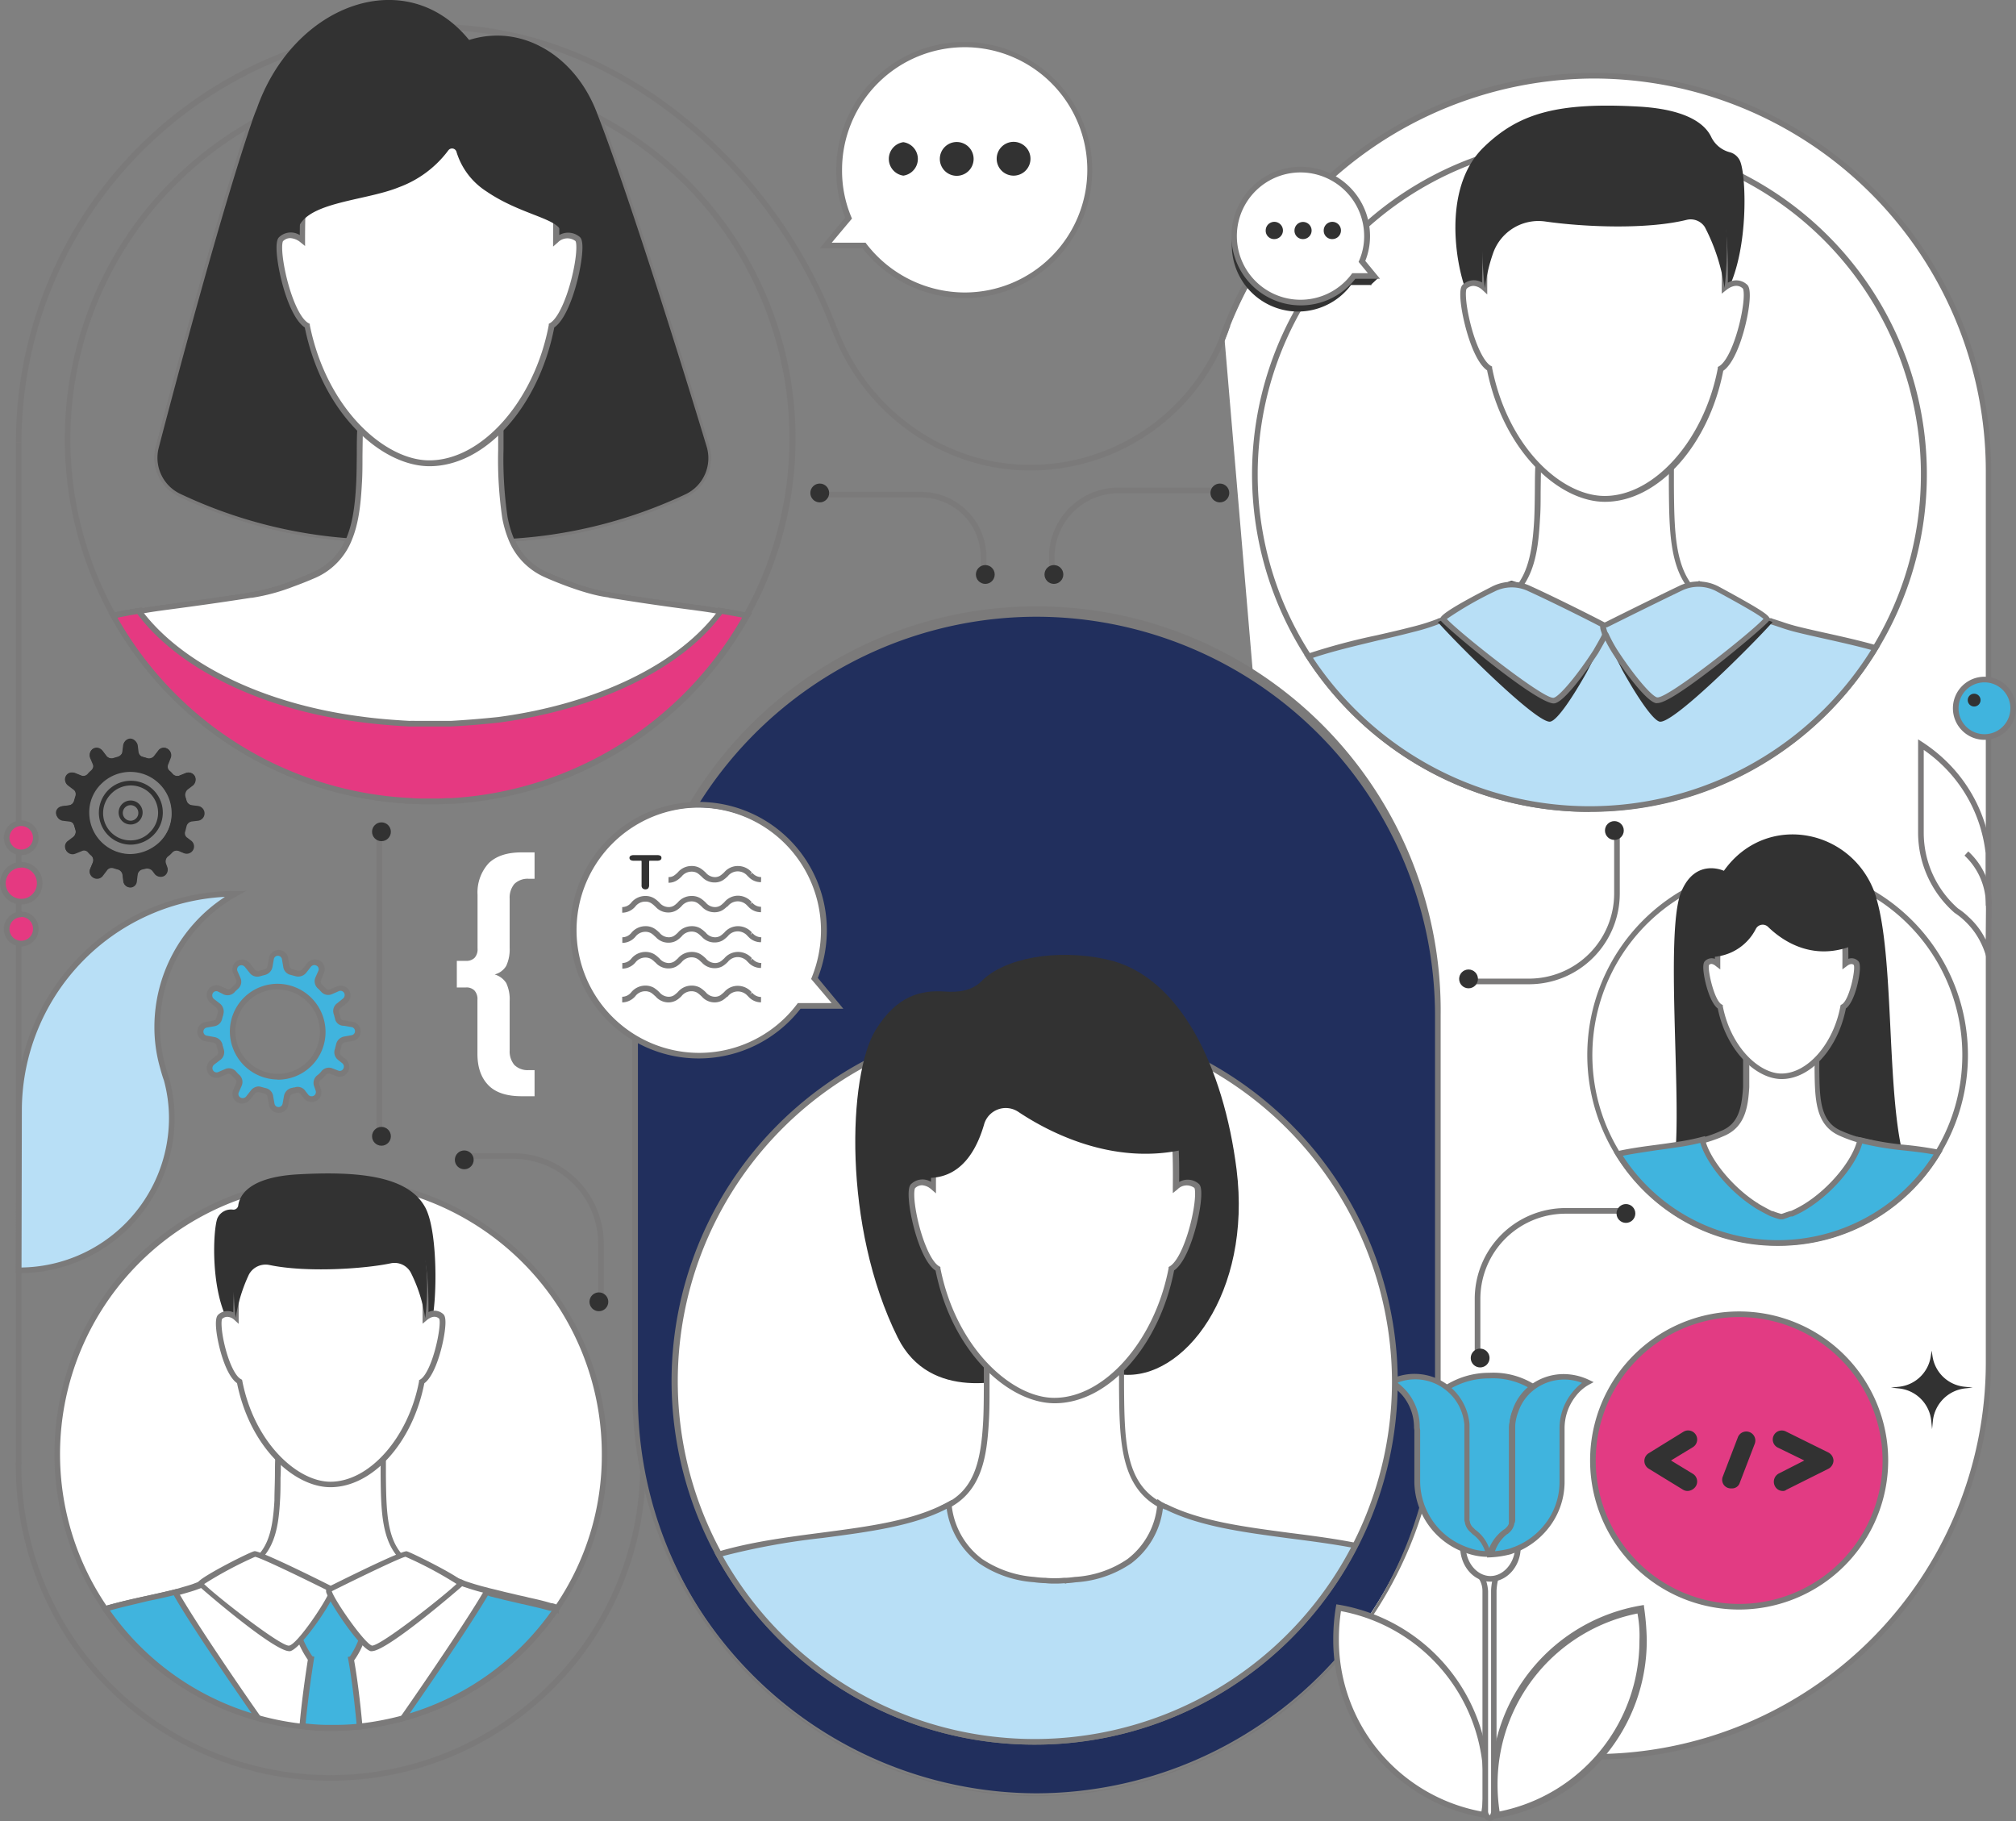 <?xml version="1.0" encoding="UTF-8"?> <svg xmlns="http://www.w3.org/2000/svg" id="Layer_1" data-name="Layer 1" viewBox="0 0 357.9 323.26"><rect x="0" y="0" width="357.9" height="323.26" fill="#808080" stroke="none"/><defs><style>.cls-1{fill:#fff;}.cls-2{fill:#7b7a7a;}.cls-3{fill:none;}.cls-4{fill:#e23b83;}.cls-5{fill:#323232;}.cls-6{fill:#212f5d;}.cls-7{fill:#40b4de;}.cls-8{fill:#7c7a7b;}.cls-9{fill:#b8dff6;}.cls-10{fill:#e53981;}.cls-11{fill:#db766b;}</style></defs><path class="cls-1" d="M237.27,294.28a69.59,69.59,0,0,0,115.41-52.45V83.48A69.63,69.63,0,0,0,217.4,60.26"></path><path class="cls-2" d="M283,312.37a70.82,70.82,0,0,1-70.54-70.54v-127h1.26v1h-.26v126a69.54,69.54,0,0,0,139.08,0V83.48A69.68,69.68,0,0,0,283,13.94a69.8,69.8,0,0,0-65.53,46.33l-1-.33a70.8,70.8,0,0,1,66.48-47,70.67,70.67,0,0,1,70.54,70.54V241.83A70.62,70.62,0,0,1,283,312.37Z"></path><path class="cls-2" d="M58.73,316.11A55.86,55.86,0,0,1,2.81,260.87v-1.3l1-.07v1.37a54.87,54.87,0,0,0,54.92,54.24,55,55,0,0,0,54.92-54.7v-.23a57.62,57.62,0,0,0-1.05-10.79l1-.19a58.89,58.89,0,0,1,1.07,11v.23A56,56,0,0,1,58.73,316.11Z"></path><path class="cls-3" d="M147.81,58.73C137.31,30.19,109.37,5.14,77,5.14A73.36,73.36,0,0,0,3.7,78.53"></path><path class="cls-2" d="M3.82,78.53h-1A74.35,74.35,0,0,1,77.09,4.26c15.53,0,30.78,5.62,44.08,16.25a88.23,88.23,0,0,1,27.49,37.9l-.94.34a87.36,87.36,0,0,0-27.17-37.46c-13.13-10.49-28.16-16-43.46-16A73.35,73.35,0,0,0,3.82,78.53Z"></path><circle class="cls-4" cx="308.75" cy="259.26" r="25.96"></circle><path class="cls-2" d="M308.75,285.72a26.46,26.46,0,1,1,26.46-26.46A26.49,26.49,0,0,1,308.75,285.72Zm0-51.92a25.46,25.46,0,1,0,25.46,25.46A25.49,25.49,0,0,0,308.75,233.8Z"></path><path class="cls-5" d="M299.62,264.67a1.55,1.55,0,0,1-.84-.23l-6.09-3.73a1.61,1.61,0,0,1,0-2.74l6.17-3.81a1.6,1.6,0,0,1,1.67,2.74l-3.88,2.36,3.88,2.36a1.61,1.61,0,0,1,.53,2.21A1.83,1.83,0,0,1,299.62,264.67Z"></path><path class="cls-5" d="M316.52,264.67a1.58,1.58,0,0,1-1.45-.92,1.66,1.66,0,0,1,.76-2.2l4.49-2.29L315.68,257a1.6,1.6,0,1,1,1.37-2.89l7.54,3.73a1.69,1.69,0,0,1,.91,1.44,1.72,1.72,0,0,1-.91,1.45l-7.46,3.73A.89.89,0,0,1,316.52,264.67Z"></path><path class="cls-5" d="M307.38,264.21a1.53,1.53,0,0,1-1.52-2.13l2.66-6.93a1.59,1.59,0,0,1,3,1.14l-2.66,6.93A1.42,1.42,0,0,1,307.38,264.21Z"></path><path class="cls-6" d="M184,318.34h0a71.45,71.45,0,0,1-71.25-71.26V180.24A71.45,71.45,0,0,1,184,109h0a71.45,71.45,0,0,1,71.26,71.26v66.84A71.45,71.45,0,0,1,184,318.34Z"></path><path class="cls-2" d="M184,318.84a71.84,71.84,0,0,1-71.75-71.76V180.24a71.76,71.76,0,1,1,143.51,0v66.84A71.84,71.84,0,0,1,184,318.84Zm0-209.36a70.83,70.83,0,0,0-70.75,70.76v66.84a70.76,70.76,0,1,0,141.51,0V180.24A70.84,70.84,0,0,0,184,109.48Z"></path><path class="cls-5" d="M343,253.7l-.15-1.52a6.42,6.42,0,0,0-5.71-5.71l-1.45-.15,1.45-.15a6.38,6.38,0,0,0,5.63-5.41l.16-1,.15,1a6.39,6.39,0,0,0,5.71,5.41l1.44.15-1.44.15a6.48,6.48,0,0,0-5.64,5.71Z"></path><path class="cls-1" d="M341.56,84.24A59.38,59.38,0,1,1,261.4,28.59a57.62,57.62,0,0,1,10.2-2.82,60.68,60.68,0,0,1,10.58-.91,60,60,0,0,1,19.72,3.35,51.23,51.23,0,0,1,7.54,3.27A59.31,59.31,0,0,1,341.56,84.24Z"></path><path class="cls-2" d="M282.18,144.12a59.9,59.9,0,0,1-21-116,58,58,0,0,1,10.3-2.84,61,61,0,0,1,30.54,2.45A52.19,52.19,0,0,1,309.68,31a59.88,59.88,0,0,1-27.5,113.08Zm0-118.76a60.2,60.2,0,0,0-10.49.9,57.92,57.92,0,0,0-10.12,2.8,58.89,58.89,0,0,0,20.61,114.06,58.89,58.89,0,0,0,27-111.2,49.75,49.75,0,0,0-7.48-3.24A59.53,59.53,0,0,0,282.18,25.36Z"></path><path class="cls-1" d="M107.31,258.2a47.69,47.69,0,0,1-8.53,27.4A48.54,48.54,0,0,1,71.53,305a52.63,52.63,0,0,1-7.69,1.44,36.77,36.77,0,0,1-4.19.23H57.9a37.88,37.88,0,0,1-4.18-.3A48.91,48.91,0,0,1,46,304.94a48.55,48.55,0,0,1-3-92.73h0a48.48,48.48,0,0,1,30.53-.38A48.83,48.83,0,0,1,107.31,258.2Z"></path><path class="cls-2" d="M59.65,307.19H57.9a36,36,0,0,1-4.24-.31,49.07,49.07,0,1,1,54.15-48.68,48.19,48.19,0,0,1-8.62,27.69A49,49,0,0,1,71.66,305.5,53.33,53.33,0,0,1,63.9,307,39.63,39.63,0,0,1,59.65,307.19Zm-.76-97.14a48.82,48.82,0,0,0-15.67,2.64,48,48,0,0,0,10.55,93.2,36.8,36.8,0,0,0,4.13.3h1.75a40.24,40.24,0,0,0,4.14-.22,51.25,51.25,0,0,0,7.61-1.44,47.87,47.87,0,0,0,27-19.21,47.22,47.22,0,0,0,8.44-27.12,48.11,48.11,0,0,0-33.38-45.89A48.82,48.82,0,0,0,58.89,210.05Z"></path><rect class="cls-2" x="66.84" y="146.28" width="1" height="55.8"></rect><path class="cls-2" d="M107.2,231.48h-1V220.82a15.12,15.12,0,0,0-15.1-15.11H82.64v-1H91.1a16.12,16.12,0,0,1,16.1,16.11Z"></path><path class="cls-2" d="M271.45,174.72H260.79v-1h10.66a15.12,15.12,0,0,0,15.11-15.1V147.5h1v11.12A16.12,16.12,0,0,1,271.45,174.72Z"></path><path class="cls-2" d="M262.81,241.68h-1V230.56a16.13,16.13,0,0,1,16.11-16.11h10.66v1H277.92a15.13,15.13,0,0,0-15.11,15.11Z"></path><path class="cls-2" d="M187.22,102.13h-1V98.86a12.34,12.34,0,0,1,12.37-12.3h17.59v1H198.59a11.34,11.34,0,0,0-11.37,11.3Z"></path><circle class="cls-5" cx="216.56" cy="87.51" r="1.67"></circle><circle class="cls-5" cx="187.1" cy="101.98" r="1.67"></circle><path class="cls-2" d="M175.11,102.13h-1V98.86A10.58,10.58,0,0,0,163.5,88.32H145.91v-1H163.5a11.59,11.59,0,0,1,11.61,11.54Z"></path><circle class="cls-5" cx="145.53" cy="87.51" r="1.67"></circle><circle class="cls-5" cx="174.92" cy="101.98" r="1.67"></circle><rect class="cls-2" x="2.82" y="78.53" width="1" height="181.42"></rect><path class="cls-1" d="M291.85,291.16a31.59,31.59,0,0,1-26.19,31.14,27.78,27.78,0,0,1-.45-5.64,31.57,31.57,0,0,1,26.18-31.13A45.16,45.16,0,0,1,291.85,291.16Z"></path><path class="cls-2" d="M265.27,322.87l-.1-.47a28.47,28.47,0,0,1-.46-5.74A32,32,0,0,1,291.31,285l.52-.09.06.52a46.15,46.15,0,0,1,.46,5.7,32,32,0,0,1-26.6,31.63ZM291,286.11a31,31,0,0,0-25.25,30.55,29,29,0,0,0,.35,5.06,31,31,0,0,0,25.29-30.56A41,41,0,0,0,291,286.11Z"></path><path class="cls-1" d="M291.09,285.83a31.36,31.36,0,0,0-25.73,30.91,32.2,32.2,0,0,0,.45,5.41,31.36,31.36,0,0,0,25.74-30.91A21.35,21.35,0,0,0,291.09,285.83Z"></path><path class="cls-2" d="M265.41,322.73l-.09-.5A32,32,0,0,1,291,285.34l.48-.09.1.48a22,22,0,0,1,.47,5.53,31.91,31.91,0,0,1-26.15,31.38Zm25.29-36.31a30.91,30.91,0,0,0-24.84,30.32,31.79,31.79,0,0,0,.36,4.82,30.91,30.91,0,0,0,24.83-30.32A21.19,21.19,0,0,0,290.7,286.42Z"></path><path class="cls-1" d="M237.19,291a31.59,31.59,0,0,0,26.19,31.14,27.78,27.78,0,0,0,.46-5.64,31.57,31.57,0,0,0-26.19-31.13A33.77,33.77,0,0,0,237.19,291Z"></path><path class="cls-2" d="M263.77,322.72l-.48-.08A32,32,0,0,1,236.69,291a35.8,35.8,0,0,1,.46-5.72l.09-.49.49.08a32,32,0,0,1,26.61,31.63,28.51,28.51,0,0,1-.47,5.74ZM238.06,286a33.54,33.54,0,0,0-.37,5.05A31,31,0,0,0,263,321.57a29.1,29.1,0,0,0,.36-5.06A31,31,0,0,0,238.06,286Z"></path><path class="cls-7" d="M272.21,246.24a10.44,10.44,0,0,0-3.2,4.42,10.83,10.83,0,0,0-.61,2.66v17.74h0a1.46,1.46,0,0,1-.07.54,2.5,2.5,0,0,1-.76,1.37l-.23.22a.08.08,0,0,0-.08.08.07.07,0,0,0-.07.08h0a7.5,7.5,0,0,0-2.82,4.41,7.19,7.19,0,0,0-2.82-4.41h0a.07.07,0,0,1-.07-.08l-.08-.08c-.08-.07-.08-.07-.15-.07a2.79,2.79,0,0,1-.84-1.52c0-.16-.08-.23-.08-.39h0V253.48a7.64,7.64,0,0,0-.61-2.67,9.73,9.73,0,0,0-3-4.34,14.09,14.09,0,0,1,7.69-2.28A13.32,13.32,0,0,1,272.21,246.24Z"></path><path class="cls-2" d="M264.37,280.21l-.49-2.35a6.78,6.78,0,0,0-2.55-4.06.5.5,0,0,1-.24-.19h0l-.17-.14a3.24,3.24,0,0,1-1-1.81,1.86,1.86,0,0,1-.08-.45V253.48a7.2,7.2,0,0,0-.56-2.46,9.32,9.32,0,0,0-2.91-4.16l-.52-.44.56-.37a14.58,14.58,0,0,1,8-2.36,13.78,13.78,0,0,1,8.1,2.13l.59.36-.53.45a10,10,0,0,0-3,4.19,10.11,10.11,0,0,0-.58,2.55v17.69a1.93,1.93,0,0,1-.09.68,3.07,3.07,0,0,1-.89,1.58l-.16.16v.29h-.31a7.11,7.11,0,0,0-2.59,4.09ZM261.88,273a7.67,7.67,0,0,1,2.5,3.15,8.3,8.3,0,0,1,2.39-3.09l.12-.13a.75.75,0,0,1,.17-.14l.15-.15a2,2,0,0,0,.62-1.09l.05-.15a1.56,1.56,0,0,0,0-.31V253.32a11,11,0,0,1,.64-2.83,10.52,10.52,0,0,1,2.82-4.17,12.87,12.87,0,0,0-7-1.63,13.59,13.59,0,0,0-6.88,1.85,10.32,10.32,0,0,1,2.69,4.11,8.34,8.34,0,0,1,.63,2.78v17.78a1.08,1.08,0,0,1,.08.39,2.17,2.17,0,0,0,.59,1.06.69.69,0,0,1,.25.18Z"></path><path class="cls-1" d="M265.21,282.33c.07-1.14.28-2.6.89-3-.61.15-.82.7-1.43.7h-.76c-.46,0-.85-.44-1.31-.51a4.31,4.31,0,0,1,1.08,2.94v39c0,.69.38,1.3.76,1.3s.77-.61.77-1.3V282.33Z"></path><path class="cls-2" d="M264.44,323.26c-.75,0-1.26-.93-1.26-1.8v-39a4,4,0,0,0-.87-2.54l-1.65-1.23,2,.33a2.32,2.32,0,0,1,.75.31,1.26,1.26,0,0,0,.47.2h.76c.16,0,.26-.07.47-.24a2.22,2.22,0,0,1,.83-.44l3.07-.77-2.68,1.67c-.08.06-.51.43-.65,2.58v39.11C265.71,322.5,265.18,323.26,264.44,323.26Zm-.63-42.72a7.49,7.49,0,0,1,.37,1.91v39a1,1,0,0,0,.3.8,1.21,1.21,0,0,0,.23-.8V282.3a10.93,10.93,0,0,1,.23-1.78,1.12,1.12,0,0,1-.27,0h-.86Z"></path><path class="cls-1" d="M269.47,274.56c0,3.13-2.21,5.71-4.87,5.71s-4.88-2.58-4.88-5.71v-.15c.39.15.77.38,1.07.46a14.53,14.53,0,0,0,3.65.68h.08a9.67,9.67,0,0,0,3.65-.68c.46-.15.84-.38,1.22-.53C269.47,274.34,269.47,274.41,269.47,274.56Z"></path><path class="cls-2" d="M264.6,280.77c-3,0-5.38-2.78-5.38-6.21v-.89l.69.28.48.21a2.82,2.82,0,0,0,.52.22,14.67,14.67,0,0,0,3.57.68,9.41,9.41,0,0,0,3.51-.66,5.6,5.6,0,0,0,.72-.3l.5-.23.18,0c.18,0,.58.07.58.72C270,278,267.56,280.77,264.6,280.77Zm-4.34-5.56c.28,2.53,2.15,4.56,4.34,4.56s4.12-2.09,4.35-4.68a5.73,5.73,0,0,1-.62.25,10.2,10.2,0,0,1-3.81.71h-.11a15.08,15.08,0,0,1-3.78-.71A1.65,1.65,0,0,1,260.26,275.21Z"></path><path class="cls-7" d="M277.69,244.42a9.28,9.28,0,0,0-5.78,2,8.8,8.8,0,0,0-2.9,4.11,9,9,0,0,0-.53,2.43v16.75a1.12,1.12,0,0,1-.08.54,2.24,2.24,0,0,1-.76,1.37l-.23.22-.15.08a7.22,7.22,0,0,0-2.59,4h0a17,17,0,0,0,3.43-.53l1.22-.45a13.31,13.31,0,0,0,5.1-3.81,12.73,12.73,0,0,0,2.89-7.92v-9.59a9.7,9.7,0,0,1,2.13-6.09,8.2,8.2,0,0,1,2.44-2.13A10,10,0,0,0,277.69,244.42Zm-26,9.44v9.28A13,13,0,0,0,259.8,275a10.08,10.08,0,0,0,1.07.38,10.7,10.7,0,0,0,3.42.53h0a6.64,6.64,0,0,0-2.59-4l-.07-.08-.08-.07-.15-.15a2.4,2.4,0,0,1-.84-1.53,1,1,0,0,1-.07-.45V252.87a9.31,9.31,0,0,0-.54-2.44,9.09,9.09,0,0,0-2.81-4,9.27,9.27,0,0,0-5.87-2.13,9.91,9.91,0,0,0-4.18,1,10.78,10.78,0,0,1,2.43,2.13,9.25,9.25,0,0,1,2.06,5.94Z"></path><path class="cls-2" d="M264,276.48l0-.12a11.15,11.15,0,0,1-3.35-.56,10,10,0,0,1-1.1-.39,13.51,13.51,0,0,1-8.46-12.25V253.9l-.06-.42a8.84,8.84,0,0,0-2-5.71,10.26,10.26,0,0,0-2.32-2l-.74-.49.8-.38a9.82,9.82,0,0,1,10.58,1.21,9.72,9.72,0,0,1,3.53,6.73v16.8a.69.69,0,0,0,0,.23l.05.16a1.86,1.86,0,0,0,.66,1.2l.34.34a6.81,6.81,0,0,1,2.44,3.26A7.72,7.72,0,0,1,267,271.5l.15-.08.18-.18a1.81,1.81,0,0,0,.62-1.09l0-.15a1,1,0,0,0,0-.31V252.94a9.09,9.09,0,0,1,.57-2.62,9.25,9.25,0,0,1,3-4.31,9.88,9.88,0,0,1,6.1-2.09,10.55,10.55,0,0,1,4.4,1l.9.43-.87.47a7.64,7.64,0,0,0-2.29,2,9.19,9.19,0,0,0-2,5.78v9.59a13.23,13.23,0,0,1-3,8.24,13.91,13.91,0,0,1-5.29,4l-.63.23-.6.23a17.55,17.55,0,0,1-3.57.56Zm4.86-6.11A2.74,2.74,0,0,1,268,272l-.31.28-.16.08a6.53,6.53,0,0,0-2.12,3,17.43,17.43,0,0,0,2.61-.46l.57-.22c.2-.07.41-.14.59-.22a12.68,12.68,0,0,0,4.9-3.66,12.08,12.08,0,0,0,2.78-7.61v-9.58a10.15,10.15,0,0,1,2.24-6.4,9.78,9.78,0,0,1,1.75-1.73,8.78,8.78,0,0,0-8.59,1.29,8.21,8.21,0,0,0-2.72,3.87A8,8,0,0,0,269,253v16.7A1.77,1.77,0,0,1,268.89,270.37Zm-20.78-24.93a10.57,10.57,0,0,1,1.8,1.71,9.78,9.78,0,0,1,2.17,6.25l.07.46v9.28A12.51,12.51,0,0,0,260,274.48a10.59,10.59,0,0,0,1,.36,9.72,9.72,0,0,0,2.63.5,5.94,5.94,0,0,0-2.21-3l-.36-.36a2.77,2.77,0,0,1-1-1.74,1.54,1.54,0,0,1-.09-.59V252.87a9.13,9.13,0,0,0-.51-2.27,8.56,8.56,0,0,0-2.66-3.74A8.68,8.68,0,0,0,248.11,245.44Z"></path><path class="cls-7" d="M60,180.7c-.08-.31-.15-.54-.23-.84a1.19,1.19,0,0,1,.46-1.37l1.06-.84a1.29,1.29,0,0,0,.31-1.6h0a1.25,1.25,0,0,0-1.53-.53l-1.21.53a1.16,1.16,0,0,1-1.37-.3,5,5,0,0,0-.61-.61,1.19,1.19,0,0,1-.31-1.37l.53-1.22a1.21,1.21,0,0,0-.53-1.52h0a1.27,1.27,0,0,0-1.6.3l-.83,1.07a1.3,1.3,0,0,1-1.37.45c-.31-.07-.54-.15-.84-.22a1.22,1.22,0,0,1-1-1.07l-.23-1.29a1.24,1.24,0,0,0-1.22-1.07h0a1.24,1.24,0,0,0-1.22,1.07L48,171.56a1.33,1.33,0,0,1-1,1.07c-.31.07-.54.15-.84.22a1.19,1.19,0,0,1-1.37-.45L44,171.33a1.27,1.27,0,0,0-1.6-.3h0a1.24,1.24,0,0,0-.53,1.52l.53,1.22a1.16,1.16,0,0,1-.3,1.37,4.39,4.39,0,0,0-.61.61,1.19,1.19,0,0,1-1.37.3l-1.22-.53a1.21,1.21,0,0,0-1.52.53h0a1.27,1.27,0,0,0,.3,1.6l1.07.84a1.29,1.29,0,0,1,.45,1.37c-.07.3-.15.53-.22.84a1.23,1.23,0,0,1-1.07,1l-1.29.22a1.24,1.24,0,0,0-1.07,1.22h0a1.24,1.24,0,0,0,1.07,1.22l1.29.23a1.3,1.3,0,0,1,1.07,1c.07.3.15.53.22.84a1.19,1.19,0,0,1-.45,1.37l-1.07.83a1.27,1.27,0,0,0-.3,1.6h0a1.24,1.24,0,0,0,1.52.53l1.22-.53a1.17,1.17,0,0,1,1.37.31,5.85,5.85,0,0,0,.61.61,1.18,1.18,0,0,1,.3,1.37l-.53,1.21a1.22,1.22,0,0,0,.53,1.53h0a1.29,1.29,0,0,0,1.6-.31l.84-1.06a1.32,1.32,0,0,1,1.37-.46l.84.23a1.21,1.21,0,0,1,1,1.06l.22,1.3a1.23,1.23,0,0,0,1.22,1.06h0A1.23,1.23,0,0,0,50.67,196l.23-1.3a1.29,1.29,0,0,1,1-1.06c.23-.08.45-.08.61-.15a1.11,1.11,0,0,1,1.29.45l.53.69a1.29,1.29,0,0,0,1.6.3h0a1.24,1.24,0,0,0,.54-1.52l-.23-.69a1.18,1.18,0,0,1,.38-1.44,4.77,4.77,0,0,0,.84-.84,1.18,1.18,0,0,1,1.37-.3l1,.38a1.22,1.22,0,0,0,1.52-.54h0a1.29,1.29,0,0,0-.31-1.6l-.76-.6a1.19,1.19,0,0,1-.38-1.37l.23-.92a1.3,1.3,0,0,1,1.07-1l1.29-.23a1.23,1.23,0,0,0,1.07-1.21h0a1.23,1.23,0,0,0-1.07-1.22l-1.29-.23A1.11,1.11,0,0,1,60,180.7ZM57.29,183a8,8,0,1,1-7.84-7.84A8,8,0,0,1,57.29,183Z"></path><path class="cls-2" d="M49.45,197.56a1.71,1.71,0,0,1-1.71-1.5l-.23-1.27a.73.73,0,0,0-.56-.66l-.49-.13-.4-.11a.81.81,0,0,0-.86.29l-.84,1.06a1.78,1.78,0,0,1-2.24.43,1.72,1.72,0,0,1-.75-2.13l.54-1.24a.7.7,0,0,0-.2-.82,2.16,2.16,0,0,1-.41-.4,1.94,1.94,0,0,0-.2-.21.67.67,0,0,0-.79-.21l-1.24.54a1.73,1.73,0,0,1-2.16-.74,1.8,1.8,0,0,1,.42-2.23l1.08-.85a.71.71,0,0,0,.28-.84c0-.16-.07-.28-.11-.41s-.08-.28-.12-.44a.82.82,0,0,0-.65-.62l-1.31-.23a1.73,1.73,0,0,1,0-3.42l1.27-.23a.72.72,0,0,0,.66-.57c0-.2.09-.35.13-.48s.07-.26.11-.4a.83.83,0,0,0-.28-.86L37.34,178a1.8,1.8,0,0,1-.43-2.24,1.73,1.73,0,0,1,2.14-.75l1.24.54a.68.68,0,0,0,.81-.2,2.51,2.51,0,0,1,.4-.41,1.94,1.94,0,0,0,.21-.2.67.67,0,0,0,.21-.79l-.54-1.24a1.74,1.74,0,0,1,.74-2.16,1.8,1.8,0,0,1,2.23.42l.85,1.08a.72.72,0,0,0,.84.28l.42-.11.43-.12a.81.81,0,0,0,.62-.65l.23-1.31a1.73,1.73,0,0,1,3.43,0l.22,1.27a.72.72,0,0,0,.57.66l.49.13.4.11a.83.83,0,0,0,.86-.29l.83-1.06a1.8,1.8,0,0,1,2.24-.43,1.73,1.73,0,0,1,.75,2.14L57,174a.7.7,0,0,0,.2.81,2.17,2.17,0,0,1,.41.4l.2.21a.68.68,0,0,0,.79.21l1.24-.54a1.74,1.74,0,0,1,2.16.74,1.77,1.77,0,0,1-.42,2.23l-1.07.85a.71.71,0,0,0-.29.84c0,.16.08.29.11.42l.12.43v.05c0,.31.32.49.73.49l1.38.24a1.73,1.73,0,0,1,0,3.42l-1.27.22a.84.84,0,0,0-.67.64l-.26,1a.73.73,0,0,0,.25.76l.76.6a1.79,1.79,0,0,1,.42,2.24,1.7,1.7,0,0,1-2.13.75l-1-.38a.74.74,0,0,0-.84.19,4.68,4.68,0,0,1-.89.89.68.68,0,0,0-.22.85l.24.72a1.73,1.73,0,0,1-.76,2.12,1.8,1.8,0,0,1-2.23-.42l-.54-.7a.65.65,0,0,0-.74-.29,1.6,1.6,0,0,1-.38.1l-.23.05a.84.84,0,0,0-.66.66l-.23,1.31A1.71,1.71,0,0,1,49.45,197.56Zm-3.61-4.7a1.59,1.59,0,0,1,.48.07l.41.11a4,4,0,0,0,.41.11,1.69,1.69,0,0,1,1.36,1.48l.23,1.28a.73.73,0,0,0,1.44,0l.24-1.32a1.78,1.78,0,0,1,1.34-1.46c.11,0,.24-.06.36-.09l.17,0a1.63,1.63,0,0,1,1.93.62l.51.66a.78.78,0,0,0,1,.18.75.75,0,0,0,.32-.89l-.25-.73a1.7,1.7,0,0,1,.54-2,3.86,3.86,0,0,0,.76-.75,1.7,1.7,0,0,1,2-.45l.94.36a.71.71,0,0,0,.91-.31.77.77,0,0,0-.19-1l-.75-.6a1.7,1.7,0,0,1-.54-1.93l.22-.87A1.78,1.78,0,0,1,61.11,184l1.27-.23a.73.73,0,0,0,0-1.45l-1.32-.23h0a1.56,1.56,0,0,1-1.6-1.31l-.11-.38c0-.13-.08-.27-.12-.43a1.7,1.7,0,0,1,.67-1.91l1-.81a.78.78,0,0,0,.18-1,.73.73,0,0,0-.89-.32l-1.21.53a1.67,1.67,0,0,1-2-.45l-.21-.22a2.63,2.63,0,0,0-.29-.29,1.71,1.71,0,0,1-.48-2l.53-1.19a.72.72,0,0,0-.33-.89.79.79,0,0,0-1,.19l-.83,1.06a1.8,1.8,0,0,1-1.9.62l-.42-.11-.4-.11a1.68,1.68,0,0,1-1.37-1.48l-.22-1.28a.75.75,0,0,0-.73-.65.73.73,0,0,0-.72.63l-.23,1.32a1.8,1.8,0,0,1-1.35,1.46l-.42.11-.43.12a1.7,1.7,0,0,1-1.91-.67l-.81-1a.79.79,0,0,0-1-.18.74.74,0,0,0-.32.89l.53,1.22a1.66,1.66,0,0,1-.45,2l-.21.2a2.11,2.11,0,0,0-.3.29,1.7,1.7,0,0,1-2,.48L38.67,176a.71.71,0,0,0-.89.32.8.8,0,0,0,.19,1l1.06.82a1.81,1.81,0,0,1,.62,1.91c0,.14-.07.27-.11.41s-.07.26-.11.41A1.67,1.67,0,0,1,38,182.18l-1.28.23a.73.73,0,0,0,0,1.44l1.32.24a1.78,1.78,0,0,1,1.46,1.34c0,.17.08.29.11.42l.12.43a1.7,1.7,0,0,1-.67,1.91L38,189a.78.78,0,0,0-.18,1,.73.73,0,0,0,.89.32l1.22-.53a1.67,1.67,0,0,1,2,.45l.2.22a2,2,0,0,0,.29.29,1.7,1.7,0,0,1,.48,2l-.52,1.19a.7.7,0,0,0,.32.89.79.79,0,0,0,1-.19l.82-1.05A1.84,1.84,0,0,1,45.84,192.86Zm3.45-1.23h-.15a8.56,8.56,0,0,1-8.33-8.34,8.46,8.46,0,0,1,8.65-8.65A8.56,8.56,0,0,1,57.79,183h0a8.45,8.45,0,0,1-8.5,8.66Zm0-16a7.45,7.45,0,0,0-7.5,7.63,7.55,7.55,0,0,0,7.35,7.36A7.47,7.47,0,0,0,56.79,183a7.54,7.54,0,0,0-7.35-7.35Z"></path><path class="cls-5" d="M23.19,149.94h-.08a5.67,5.67,0,0,1,.23-11.34h0a5.64,5.64,0,0,1,3.88,9.66A5.82,5.82,0,0,1,23.19,149.94Zm0-10.51a4.85,4.85,0,0,0-3.43,1.45,4.84,4.84,0,0,0,3.35,8.3,4.71,4.71,0,0,0,3.5-1.45,4.84,4.84,0,0,0-3.35-8.3h-.07Zm0,6.93a2.12,2.12,0,0,1-2.13-2.13,2.13,2.13,0,0,1,4.26,0A2.13,2.13,0,0,1,23.19,146.36Zm0-3.43a1.38,1.38,0,1,0,1.37,1.38A1.37,1.37,0,0,0,23.19,142.93Z"></path><path class="cls-5" d="M35.29,143.16,34.07,143a1.37,1.37,0,0,1-1-.91c-.07-.23-.15-.54-.22-.76a1.2,1.2,0,0,1,.38-1.3l1-.76a1.19,1.19,0,0,0,.3-1.52h0a1.23,1.23,0,0,0-1.45-.54l-1.14.46a1.17,1.17,0,0,1-1.29-.3,4.39,4.39,0,0,0-.61-.61,1.18,1.18,0,0,1-.31-1.3l.46-1.14a1.14,1.14,0,0,0-.53-1.44,1.17,1.17,0,0,0-1.52.3l-.77,1a1.19,1.19,0,0,1-1.29.38c-.23-.08-.53-.15-.76-.23a1.13,1.13,0,0,1-.92-1l-.15-1.22a1.15,1.15,0,0,0-1.14-1,1.21,1.21,0,0,0-1.14,1l-.15,1.22a1.34,1.34,0,0,1-.92,1c-.23.08-.53.15-.76.23a1.19,1.19,0,0,1-1.29-.38l-.76-1a1.18,1.18,0,0,0-1.53-.3,1.23,1.23,0,0,0-.53,1.44l.46,1.14a1.18,1.18,0,0,1-.31,1.3,4.39,4.39,0,0,0-.61.61,1.16,1.16,0,0,1-1.29.3l-1.14-.46a1.16,1.16,0,0,0-1.45.54h0a1.18,1.18,0,0,0,.31,1.52l1,.76a1.21,1.21,0,0,1,.38,1.3c-.08.22-.16.53-.23.76a1.15,1.15,0,0,1-1,.91l-1.22.15a1.15,1.15,0,0,0-1,1.15,1.22,1.22,0,0,0,1,1.14l1.22.15a1.36,1.36,0,0,1,1,.91c.07.23.15.54.23.76a1.21,1.21,0,0,1-.38,1.3l-1,.76a1.18,1.18,0,0,0-.31,1.52,1.23,1.23,0,0,0,1.45.54l1.14-.46a1.16,1.16,0,0,1,1.29.3,5,5,0,0,0,.61.61,1.18,1.18,0,0,1,.31,1.3L16,154.28a1.14,1.14,0,0,0,.53,1.44,1.18,1.18,0,0,0,1.53-.3l.76-1a1.19,1.19,0,0,1,1.29-.38c.23.08.53.15.76.23a1.13,1.13,0,0,1,.92,1l.15,1.22a1.14,1.14,0,0,0,1.14,1,1.21,1.21,0,0,0,1.14-1l.15-1.22a1.34,1.34,0,0,1,.92-1c.23-.08.38-.08.61-.15a1.08,1.08,0,0,1,1.22.38l.45.61a1.2,1.2,0,0,0,1.53.3,1.24,1.24,0,0,0,.53-1.45l-.23-.61a1.17,1.17,0,0,1,.3-1.29,6.94,6.94,0,0,0,.77-.76,1.16,1.16,0,0,1,1.29-.31l.91.39a1.15,1.15,0,0,0,1.45-.54h0a1.19,1.19,0,0,0-.3-1.52l-.69-.53a1.21,1.21,0,0,1-.38-1.3c.08-.3.15-.61.23-.83a1.13,1.13,0,0,1,1-.92l1.22-.15a1.16,1.16,0,0,0,1-1.14A1.34,1.34,0,0,0,35.29,143.16ZM23,151.69a7.51,7.51,0,0,1-7.3-7.31,7.36,7.36,0,0,1,7.53-7.54,7.51,7.51,0,0,1,7.31,7.31A7.37,7.37,0,0,1,23,151.69Z"></path><path class="cls-5" d="M23.19,157.55a1.31,1.31,0,0,1-1.3-1.06l-.15-1.22a1.16,1.16,0,0,0-.84-.92c-.3-.07-.53-.15-.76-.22a1,1,0,0,0-1.14.38l-.76,1a1.28,1.28,0,0,1-1.68.3,1.31,1.31,0,0,1-.53-1.6l.46-1.14a1.07,1.07,0,0,0-.23-1.14,4.39,4.39,0,0,1-.61-.61.93.93,0,0,0-1.14-.23l-1.14.46a1.3,1.3,0,0,1-1.6-.54,1.38,1.38,0,0,1,.3-1.67l1-.76a1.3,1.3,0,0,0,.38-1.14c-.07-.23-.15-.54-.23-.76a1,1,0,0,0-.91-.84l-1.22-.15a1.32,1.32,0,0,1,0-2.59l1.22-.16a1.12,1.12,0,0,0,.91-.83c.08-.31.16-.54.23-.76a1,1,0,0,0-.38-1.15l-1-.76a1.27,1.27,0,0,1-.3-1.67,1.31,1.31,0,0,1,1.6-.54l1.14.46a1.05,1.05,0,0,0,1.14-.23,4.39,4.39,0,0,1,.61-.61.94.94,0,0,0,.23-1.14L16,134.56a1.31,1.31,0,0,1,.53-1.6,1.4,1.4,0,0,1,1.68.31l.76,1a1.35,1.35,0,0,0,1.14.38c.23-.08.53-.16.76-.23a1.06,1.06,0,0,0,.84-.92l.15-1.21a1.32,1.32,0,0,1,2.59,0l.15,1.21a1.15,1.15,0,0,0,.84.92,6.39,6.39,0,0,1,.76.23,1,1,0,0,0,1.14-.38l.77-1a1.27,1.27,0,0,1,1.67-.31,1.31,1.31,0,0,1,.53,1.6l-.45,1.14a1.05,1.05,0,0,0,.22,1.14,4.39,4.39,0,0,1,.61.61,1,1,0,0,0,1.15.23l1.14-.46a1.32,1.32,0,0,1,1.6.54,1.39,1.39,0,0,1-.31,1.67l-1,.76a1.38,1.38,0,0,0-.38,1.15c.08.22.15.53.23.76a1.05,1.05,0,0,0,.91.83l1.22.16a1.32,1.32,0,0,1,0,2.59l-1.22.15a1.13,1.13,0,0,0-.91.84l-.23.91a.94.94,0,0,0,.38,1.14l.69.53a1.28,1.28,0,0,1,.3,1.68,1.31,1.31,0,0,1-1.6.53l-.91-.38a1.05,1.05,0,0,0-1.14.23,4.34,4.34,0,0,1-.84.76,1.18,1.18,0,0,0-.3,1.22l.22.61a1.31,1.31,0,0,1-.53,1.6,1.39,1.39,0,0,1-1.67-.31l-.46-.61a1.28,1.28,0,0,0-1.14-.38c-.23.08-.38.08-.61.15a1.06,1.06,0,0,0-.84.92l-.15,1.22A1.15,1.15,0,0,1,23.19,157.55ZM23,151.61a7.73,7.73,0,0,0,5.33-2.13,7,7,0,0,0,2.14-5.33,7.33,7.33,0,0,0-12.49-5,7,7,0,0,0-2.13,5.33A7.34,7.34,0,0,0,23,151.61Z"></path><path class="cls-1" d="M348.87,187.32A33.27,33.27,0,1,1,315.6,154,33.42,33.42,0,0,1,348.87,187.32Z"></path><path class="cls-2" d="M315.6,221.09a33.81,33.81,0,0,1,0-67.62,33.84,33.84,0,0,1,28.91,51.31A33.59,33.59,0,0,1,315.6,221.09Zm0-66.62a32.84,32.84,0,1,0,32.77,32.85A32.8,32.8,0,0,0,315.6,154.47Z"></path><circle class="cls-7" cx="352.3" cy="125.73" r="5.1"></circle><path class="cls-8" d="M352.3,131.33a5.6,5.6,0,1,1,5.6-5.6A5.6,5.6,0,0,1,352.3,131.33Zm0-10.2a4.6,4.6,0,1,0,4.6,4.6A4.6,4.6,0,0,0,352.3,121.13Z"></path><circle class="cls-5" cx="350.47" cy="124.28" r="1.14"></circle><path class="cls-2" d="M182.83,83.52c-15.43,0-29.53-10-35.11-24.84l.94-.35c5.43,14.47,19.16,24.19,34.17,24.19a36.38,36.38,0,0,0,33.65-22.46c.18-.45.36-.93.56-1.46l.42-1.11.94.36L218,59c-.21.54-.39,1-.58,1.49A37.39,37.39,0,0,1,182.83,83.52Z"></path><path class="cls-9" d="M3.39,197.14A37.86,37.86,0,0,1,12,172.93h0a38.39,38.39,0,0,1,29.76-14.24,27,27,0,0,0-13.85,23.6,25.68,25.68,0,0,0,.91,6.86c.23.83.46,1.67.76,2.51a25.61,25.61,0,0,1,.92,6.85,27,27,0,0,1-27,27H3.32Z"></path><path class="cls-2" d="M3.47,226H2.82l.07-28.9a39,39,0,0,1,38.87-38.95H43.7l-1.69.95a26.58,26.58,0,0,0-13.6,23.16A25.39,25.39,0,0,0,29.3,189c.23.82.46,1.66.75,2.48a26.29,26.29,0,0,1,.95,7A27.56,27.56,0,0,1,3.47,226Zm36.41-66.79a38,38,0,0,0-36,37.89h0L3.82,225A26.56,26.56,0,0,0,30,198.51a25.51,25.51,0,0,0-.9-6.72c-.3-.81-.53-1.67-.76-2.51a26.19,26.19,0,0,1-.93-7A27.58,27.58,0,0,1,39.88,159.25Z"></path><circle class="cls-10" cx="3.77" cy="164.86" r="2.59"></circle><path class="cls-2" d="M3.77,168a3.09,3.09,0,1,1,3.09-3.09A3.09,3.09,0,0,1,3.77,168Zm0-5.18a2.09,2.09,0,1,0,2.09,2.09A2.09,2.09,0,0,0,3.77,162.77Z"></path><circle class="cls-10" cx="3.77" cy="156.79" r="3.27"></circle><path class="cls-2" d="M3.77,160.56a3.77,3.77,0,1,1,3.78-3.77A3.77,3.77,0,0,1,3.77,160.56Zm0-6.54a2.77,2.77,0,1,0,2.78,2.77A2.77,2.77,0,0,0,3.77,154Z"></path><circle class="cls-10" cx="3.77" cy="148.72" r="2.59"></circle><path class="cls-2" d="M3.77,151.81a3.09,3.09,0,1,1,3.09-3.09A3.09,3.09,0,0,1,3.77,151.81Zm0-5.18a2.09,2.09,0,1,0,2.09,2.09A2.09,2.09,0,0,0,3.77,146.63Z"></path><path class="cls-1" d="M147.89,42.9l3.42-4.11a21.92,21.92,0,0,1-1.82-8.68A21.6,21.6,0,1,1,153.67,43h-5.78Z"></path><path class="cls-1" d="M171.18,52.42a22.54,22.54,0,0,1-17.81-8.84h-6.78l4-4.87A21.87,21.87,0,0,1,149,30.19a22.23,22.23,0,1,1,22.23,22.23Z"></path><path class="cls-2" d="M171.18,52.92a23.13,23.13,0,0,1-18.06-8.84h-7.59l4.52-5.46a22.33,22.33,0,0,1-1.6-8.43,22.73,22.73,0,1,1,22.73,22.73Zm-23.52-9.84h6l.15.2a22.09,22.09,0,0,0,17.41,8.64,21.77,21.77,0,1,0-21.73-21.73,21.27,21.27,0,0,0,1.64,8.33l.12.28Z"></path><circle class="cls-5" cx="179.94" cy="28.28" r="2.36"></circle><path class="cls-5" d="M179.94,31.18a3,3,0,1,1,3-3A3,3,0,0,1,179.94,31.18Zm0-4.65a1.77,1.77,0,0,0-1.75,1.75A1.72,1.72,0,0,0,179.94,30a1.75,1.75,0,0,0,0-3.5Z"></path><circle class="cls-5" cx="170.27" cy="28.28" r="2.36"></circle><path class="cls-5" d="M170.27,31.18a3,3,0,1,1,0-5.94,3,3,0,0,1,0,5.94Zm0-4.65a1.77,1.77,0,0,0-1.75,1.75,1.75,1.75,0,1,0,1.75-1.75Z"></path><circle class="cls-5" cx="160.37" cy="28.28" r="2.36"></circle><path class="cls-5" d="M160.37,31.18a3,3,0,0,1,0-5.94,3,3,0,0,1,0,5.94Zm0-4.65a1.77,1.77,0,0,0-1.75,1.75,1.76,1.76,0,1,0,1.75-1.75Z"></path><polyline class="cls-5" points="243.43 50.51 244.65 49.37 241.6 49.07 243.36 50.59"></polyline><path class="cls-5" d="M242.75,50.21,240.92,48a11.45,11.45,0,1,0-10.51,6.85,11.24,11.24,0,0,0,9.22-4.72h3.12Z"></path><path class="cls-5" d="M218.69,43.51a11.8,11.8,0,1,1,23.6,0,11.26,11.26,0,0,1-.91,4.49l2.13,2.59h-3.66a11.75,11.75,0,0,1-21.16-7.08Z"></path><circle class="cls-5" cx="225.85" cy="42.52" r="1.22"></circle><path class="cls-5" d="M224.32,42.52A1.53,1.53,0,1,1,225.85,44,1.53,1.53,0,0,1,224.32,42.52Zm.61,0a.92.92,0,1,0,.92-.91A.88.88,0,0,0,224.93,42.52Z"></path><circle class="cls-5" cx="230.95" cy="42.52" r="1.22"></circle><path class="cls-5" d="M229.35,42.52A1.52,1.52,0,1,1,230.87,44,1.52,1.52,0,0,1,229.35,42.52Zm.68,0a.92.92,0,1,0,.92-.91A.88.88,0,0,0,230,42.52Z"></path><circle class="cls-5" cx="236.12" cy="42.52" r="1.22"></circle><path class="cls-5" d="M234.6,42.52A1.53,1.53,0,1,1,236.12,44,1.53,1.53,0,0,1,234.6,42.52Zm.61,0a.92.92,0,1,0,.91-.91A.88.88,0,0,0,235.21,42.52Z"></path><path class="cls-1" d="M243.2,48.69l-1.82-2.21a11.45,11.45,0,1,0-10.51,6.85,11.21,11.21,0,0,0,9.21-4.72h3.12Z"></path><path class="cls-1" d="M219.07,41.91a11.8,11.8,0,1,1,23.6,0,11.26,11.26,0,0,1-.91,4.49L243.89,49h-3.58a11.8,11.8,0,0,1-21.24-7.08Z"></path><path class="cls-2" d="M231,54.21a12.3,12.3,0,1,1,12.22-12.3,11.67,11.67,0,0,1-.84,4.4L245,49.49h-4.39A12.23,12.23,0,0,1,231,54.21Zm-.08-23.6a11.3,11.3,0,1,0,9,18.08l.15-.2h2.77l-1.65-2,.12-.28a10.87,10.87,0,0,0,.87-4.3A11.31,11.31,0,0,0,230.87,30.61Z"></path><circle class="cls-5" cx="226.23" cy="40.92" r="1.22"></circle><path class="cls-5" d="M224.7,40.92a1.53,1.53,0,1,1,1.53,1.52A1.48,1.48,0,0,1,224.7,40.92Zm.61,0a.92.92,0,1,0,.92-.91A.92.92,0,0,0,225.31,40.92Z"></path><circle class="cls-5" cx="231.33" cy="40.92" r="1.22"></circle><path class="cls-5" d="M229.81,40.92a1.52,1.52,0,1,1,1.52,1.52A1.48,1.48,0,0,1,229.81,40.92Zm.6,0a.92.92,0,1,0,.92-.91A1,1,0,0,0,230.41,40.92Z"></path><circle class="cls-5" cx="236.58" cy="40.92" r="1.22"></circle><path class="cls-5" d="M235,40.92a1.53,1.53,0,1,1,1.52,1.52A1.48,1.48,0,0,1,235,40.92Zm.69,0a.91.91,0,1,0,.91-.91A.92.92,0,0,0,235.67,40.92Z"></path><path class="cls-1" d="M287.21,120.86a21.05,21.05,0,0,1-3.73.15,4.28,4.28,0,0,1-.84-.15c-10.28-1.37-24.51-10-17.13-13.48,5.86-2.66,7-8.22,7.39-15.22.15-3,.07-6.32.22-9.9a89.53,89.53,0,0,1,11.73.15,91.66,91.66,0,0,1,11.87-.15c.23,11.65-.76,21.24,7.62,25.12C311.8,110.88,297.49,119.56,287.21,120.86Z"></path><path class="cls-2" d="M284.41,121.54c-.34,0-.66,0-1,0h0a4.42,4.42,0,0,1-.92-.17c-7.92-1-18.84-6.6-19.52-11-.15-1,.13-2.36,2.3-3.36,5.4-2.45,6.69-7.29,7.1-14.8.07-1.53.09-3.12.11-4.8s0-3.32.11-5.09l0-.46.46,0a88.23,88.23,0,0,1,11.75.15,90.48,90.48,0,0,1,11.9-.15l.47,0v.47c0,1.32,0,2.62,0,3.88.08,9.77.14,17.49,7.28,20.8,2.21,1,2.48,2.44,2.32,3.43-.71,4.48-11.64,10-19.6,11h0A24.78,24.78,0,0,1,284.41,121.54ZM273.6,82.74c-.06,1.59-.07,3.12-.09,4.61,0,1.68,0,3.28-.12,4.83-.34,6.31-1.21,12.72-7.67,15.66-1.31.6-1.87,1.36-1.73,2.3.55,3.61,10.69,9.15,18.72,10.22a3.89,3.89,0,0,0,.77.15,20.35,20.35,0,0,0,3.67-.15c8-1,18.16-6.51,18.74-10.15.15-1-.43-1.75-1.77-2.38-7.71-3.57-7.77-11.57-7.85-21.69,0-1.11,0-2.25,0-3.4a85.52,85.52,0,0,0-11.32.17h-.13A83.38,83.38,0,0,0,273.6,82.74Z"></path><path class="cls-5" d="M306.77,51.43C310.43,44,310,31.63,309,28.82A2.77,2.77,0,0,0,307,27a5.08,5.08,0,0,1-3.2-2.67c-1-2.13-4-4.87-12.71-5.4-14.69-.84-21.54,1.22-27.71,7.23-8.6,8.37-3.88,25.66-2.13,27.26S306.77,51.43,306.77,51.43Z"></path><path class="cls-1" d="M305.48,65.51c-2.59,13.7-11.88,23.07-20.56,23.07-8.22,0-17.73-9.37-20.48-23.15C261.32,63.68,258.89,52,260,50.89a2.54,2.54,0,0,1,3.58.23c0-14.77,1.22-25.88,21.31-25.88,20.71,0,21.47,11.11,21.32,25.88,1.14-.91,2.51-1.22,3.58-.23C311,52,308.6,63.76,305.48,65.51Z"></path><path class="cls-2" d="M284.92,89.08c-8,0-17.94-8.73-20.92-23.34-2.48-1.69-4.24-8.43-4.64-11.77-.34-2.82.15-3.27.33-3.44a2.85,2.85,0,0,1,3.42-.38c.07-14.94,2-25.41,21.81-25.41,8,0,13.55,1.67,16.95,5.1,4.51,4.55,4.94,11.61,4.88,20.35a2.81,2.81,0,0,1,3.41.34c.18.17.72.67.36,3.67-.47,3.81-2.23,10-4.59,11.62C303.35,79.09,294.34,89.08,284.92,89.08ZM261.6,50.75a1.78,1.78,0,0,0-1.23.51c-.21.28-.23,2.09.4,5,.93,4.35,2.54,7.93,3.92,8.7l.2.11,0,.23c2.84,14.23,12.39,22.74,20,22.74,8.85,0,17.67-10,20.07-22.66l0-.23.2-.12c1.69-.94,3.35-5.6,4.06-9.51.52-2.81.35-4.11.18-4.31-1.08-1-2.4-.15-2.92.26l-.82.66V51.12c.09-8.94-.19-16.14-4.58-20.57-3.2-3.24-8.51-4.81-16.24-4.81-19.36,0-20.81,10.05-20.81,25.38v1.15l-.84-.78A2.57,2.57,0,0,0,261.6,50.75Z"></path><path class="cls-5" d="M306.16,51.12a34.13,34.13,0,0,0-3.5-10.81,3,3,0,0,0-3.2-1.29c-7.08,1.75-18.19,1.29-25.12.3A8.53,8.53,0,0,0,265.05,45a29.91,29.91,0,0,0-1.44,6.17s-1.68-12.34,1.44-18.73c-.68-2.06-.3-4.26,4-5.71,8.75-3,18.42-6.85,26-3.27,6.31,3,9.44,7.3,10,10C307.61,39.93,306.16,51.12,306.16,51.12Z"></path><path class="cls-9" d="M333,115.07a59.43,59.43,0,0,1-100.64,1.45c5.86-2.06,12.48-3.2,18.34-4.72a37.37,37.37,0,0,0,4.65-1.45,1,1,0,0,1,.46-.15c.15-.08.38-.15.53-.23a37.93,37.93,0,0,0,3.88-1.9l3.5.91h0c4,1.07,10.51,2.82,14.77,4.11a30,30,0,0,1,3.58,1.14,4.7,4.7,0,0,1,2.59-2.43h0v-.08c.23-.07.38-.15.53-.07s.08-.08.15-.08h.08s2.89.23,3.35,1.6a1.59,1.59,0,0,1,.08.68,22.25,22.25,0,0,1,2.58-.76c4.19-1.29,10.82-3.12,14.77-4.11h.08c2.06-.53,3.43-.91,3.43-.91a31.21,31.21,0,0,0,3.88,1.9h0c.15.08.38.15.53.23h.08c.15.07.3.07.38.15,1.52.46,3,1.07,4.72,1.45C323.6,112.86,328.39,113.78,333,115.07Z"></path><path class="cls-2" d="M282.18,144.12a59.76,59.76,0,0,1-50.28-27.33l-.35-.53.6-.21a112.88,112.88,0,0,1,12.27-3.28c2.13-.49,4.15-.94,6.12-1.46a35.88,35.88,0,0,0,4.59-1.42,1.21,1.21,0,0,1,.51-.18l.21-.09a1.12,1.12,0,0,0,.22-.1,35.51,35.51,0,0,0,3.87-1.89l.17-.1.2,0,3.5.92c2.22.58,9.84,2.61,14.79,4.11,1.44.4,2.5.72,3.21,1a5.16,5.16,0,0,1,2.31-2.15h0l.34-.19a1.72,1.72,0,0,1,.61-.13.46.46,0,0,1,.23-.05h.12c.33,0,3.24.3,3.78,1.94a.44.44,0,0,1,.06.16,18.74,18.74,0,0,1,2-.57c4.34-1.34,11-3.18,14.75-4.1l.12,0c2-.51,3.37-.89,3.37-.9l.21,0,.18.11a31.87,31.87,0,0,0,3.82,1.87l.26.11.19.08h0l.18,0,.11,0a1.09,1.09,0,0,1,.27.11c.52.15,1,.33,1.56.5a31,31,0,0,0,3.05.91c1.61.4,3.28.77,5,1.15,2.88.64,5.86,1.31,8.75,2.13l.63.18-.34.56A59.53,59.53,0,0,1,282.18,144.12Zm-49.09-27.34a58.93,58.93,0,0,0,99.1-1.41c-2.66-.73-5.4-1.34-8.06-1.94-1.7-.38-3.38-.75-5-1.15a31.18,31.18,0,0,1-3.14-.93c-.54-.18-1.07-.36-1.61-.52l-.15-.07-.18-.06h0l-.18,0-.23-.1-.3-.13a33.12,33.12,0,0,1-3.74-1.81l-3.22.85-.13,0c-3.64.91-10.33,2.74-14.7,4.09a18.17,18.17,0,0,0-2.28.66l-.95.32v-.7a1.82,1.82,0,0,0,0-.46c-.27-.8-1.82-1.21-2.82-1.31l0,0-.41,0h0l-.25.14a4.16,4.16,0,0,0-2.29,2.18l-.22.42-.43-.19a29.88,29.88,0,0,0-3.51-1.12c-4.94-1.5-12.55-3.52-14.76-4.11l-3.31-.86a36.2,36.2,0,0,1-3.76,1.83l-.27.12a1.22,1.22,0,0,0-.23.1l-.11,0h-.11a.88.88,0,0,0-.24.1,37.72,37.72,0,0,1-4.75,1.48c-2,.52-4,1-6.14,1.47C240.77,114.63,236.78,115.54,233.09,116.78Z"></path><path class="cls-5" d="M285.23,111.72a2.39,2.39,0,0,1-.31.91v.08a.29.29,0,0,0-.07.15c-.38.84-.84,1.91-1.45,3.12s-1.14,2.29-1.75,3.43c-2.36,4.19-5.1,8.37-6.39,8.68-2.14.61-16.3-13.48-20-17.66.38-.16.69-.31,1-.46l-.07-.08c0-.83,11.19-6.62,12.1-6.77s13.4,6.24,16.45,7.76a.25.25,0,0,1-.16.08c-.07.08-.07.08,0,.23s-.07.3.08.61A.88.88,0,0,1,285.23,111.72Z"></path><path class="cls-5" d="M314.69,110.43c-3.73,4.18-17.89,18.34-20.1,17.66-1.29-.38-4.18-4.8-6.54-9.06-.54-1.07-1.07-2.06-1.53-3-.61-1.29-1.14-2.44-1.52-3.35v-.08a4.54,4.54,0,0,1-.3-.76v-.07c.22-.08.38-.15.53-.08a1,1,0,0,0,.15-.53V111a.22.22,0,0,1-.15-.08c3-1.52,15.45-7.76,16.44-7.76.84.15,12,5.94,12,6.77l-.08.08C313.93,110.12,314.31,110.27,314.69,110.43Z"></path><path class="cls-9" d="M285.38,111.19c.15.15-.08.68-.38,1.52h-.08v.08a.25.25,0,0,0-.07.15c-.38.76-.92,1.67-1.53,2.74-2.36,3.65-5.93,8.37-7.38,8.68-2.28.53-19-13.4-19.64-14.39l-.08-.08c0-.6,5.33-3.5,8.91-5.33a7.28,7.28,0,0,1,6.39-.07c4.19,1.9,11,5.33,13.18,6.47a.65.65,0,0,1,.3.15A.87.87,0,0,1,285.38,111.19Z"></path><path class="cls-2" d="M275.85,124.87c-3.19,0-19.19-13.5-20-14.62h0l-.15-.15v-.21c0-.35,0-1.08,9.18-5.77a7.72,7.72,0,0,1,6.84-.08c4.19,1.9,10.94,5.28,13.12,6.44a1.15,1.15,0,0,1,.32.14,1.26,1.26,0,0,1,.42.12l.13.09c.36.36.18.85-.15,1.74l-.23.64h-.08c-.33.65-.75,1.4-1.25,2.26l-.26.46c-.24.37-5.48,8.45-7.72,8.92Zm-19-15c2.28,2.48,16.82,14,18.88,14h.09c1-.22,4.2-4,7.07-8.46l.25-.44c.49-.84.9-1.57,1.22-2.19a.58.58,0,0,1,.05-.14v-.35l.23-.07c.07-.21.16-.43.21-.61h-.07l-.14-.14h-.13l-.06-.07c-2.09-1.12-8.92-4.54-13.14-6.46a6.74,6.74,0,0,0-6,.07A63.21,63.21,0,0,0,256.86,109.87Z"></path><path class="cls-9" d="M313.7,109.89h0c-.68,1.07-17.43,15-19.64,14.39-1.45-.38-5-5-7.39-8.68a23.32,23.32,0,0,1-1.59-3H285c-.3-.76-.53-1.37-.38-1.52,0,0,.15-.07.38-.15h.08c.07-.08.15-.15.22-.15,2.14-1.07,9-4.49,13.17-6.47a7.23,7.23,0,0,1,6.4.15C308.37,106.39,313.7,109.29,313.7,109.89Z"></path><path class="cls-2" d="M294.23,124.81a.74.74,0,0,1-.3,0c-1.84-.48-5.83-6-7.67-8.89a26.69,26.69,0,0,1-1.51-2.74h0l-.21-.31c-.43-1.09-.64-1.68-.26-2.06l.13-.1a4.42,4.42,0,0,1,.44-.17h0a.84.84,0,0,1,.28-.15c2.29-1.15,9-4.48,13.12-6.45a7.73,7.73,0,0,1,6.85.17c7.85,4.26,9.09,5.16,9.09,5.84V110l-.08.12c-.43.67-5.06,4.61-9.36,8C297.07,124.1,295,124.81,294.23,124.81Zm-8.89-12.67.2.31a24.56,24.56,0,0,0,1.56,2.9c2.78,4.29,6,8.17,7.09,8.45h.08c2.09,0,16.62-11.54,18.8-13.94-1-.91-5.93-3.58-8.37-4.91a6.78,6.78,0,0,0-6-.17c-4.17,2-10.93,5.35-13.15,6.46l-.08,0-.11.11-.24,0A7.21,7.21,0,0,0,285.34,112.14Z"></path><path class="cls-1" d="M247.62,245.25a63.13,63.13,0,0,1-7,29.09,64,64,0,1,1-86.87-85.65A64.59,64.59,0,0,1,181,181.3c.91-.07,1.75-.07,2.66-.07a65,65,0,0,1,21.77,3.8h0a66.65,66.65,0,0,1,9.75,4.5A64.09,64.09,0,0,1,247.62,245.25Z"></path><path class="cls-2" d="M183.67,309.7a64.39,64.39,0,0,1-56.55-33.53,65.12,65.12,0,0,1-7.9-30.92A64.48,64.48,0,0,1,181,180.81c.92-.08,1.78-.08,2.69-.08a65.48,65.48,0,0,1,21.94,3.83,67.59,67.59,0,0,1,9.82,4.53,64.83,64.83,0,0,1,32.69,56.16,64.46,64.46,0,0,1-64.45,64.45Zm0-128c-.89,0-1.73,0-2.62.07a63.48,63.48,0,0,0,2.62,126.9,63.47,63.47,0,0,0,63.45-63.45A63.84,63.84,0,0,0,214.94,190a66.58,66.58,0,0,0-9.67-4.46A64.51,64.51,0,0,0,183.67,181.73Z"></path><path class="cls-5" d="M199.12,244c11,1.14,23.15-14.46,20.41-36.39-2.29-18.12-10.05-34.49-23.07-37.3-9.06-2-18.27-.16-22.23,3.88-1.67,1.67-4,2-6.4,1.83-4.33-.31-8.6.68-12.4,6.85-4.88,8-5.87,34.86,3.95,54.58C165.17,249.06,179,245,182,244.19S199.12,244,199.12,244Z"></path><path class="cls-1" d="M189.53,281.19a21.83,21.83,0,0,1-3.8.15,4.28,4.28,0,0,1-.84-.15c-10.36-1.37-24.74-10.2-17.28-13.63,5.93-2.66,7.08-8.3,7.46-15.38.15-3,.07-6.39.15-10a91.81,91.81,0,0,1,11.88.15,94,94,0,0,1,12-.15c.23,11.72-.76,21.47,7.69,25.35C214.43,271.06,199.89,279.89,189.53,281.19Z"></path><path class="cls-2" d="M186.67,281.87c-.35,0-.67,0-1,0h0a4.3,4.3,0,0,1-.92-.17c-8-1.05-19-6.67-19.69-11.18-.15-1,.13-2.38,2.32-3.38,5.45-2.45,6.76-7.34,7.17-15,.09-1.83.1-3.76.11-5.81,0-1.34,0-2.73,0-4.15v-.47l.46,0a90.63,90.63,0,0,1,11.91.15,92.81,92.81,0,0,1,12.05-.15l.47,0v.47c0,1.32,0,2.62,0,3.88.08,9.9.14,17.71,7.35,21,2.25,1,2.54,2.45,2.38,3.45-.7,4.54-11.75,10.12-19.81,11.12h0A25.47,25.47,0,0,1,186.67,281.87Zm-11-39.18c0,1.25,0,2.48,0,3.67,0,2.06,0,4-.11,5.85-.35,6.39-1.23,12.88-7.76,15.81-1.32.6-1.89,1.36-1.75,2.32.56,3.67,10.8,9.28,18.89,10.35a4.1,4.1,0,0,0,.78.15,21,21,0,0,0,3.74-.15c8.11-1,18.37-6.59,18.94-10.28.15-1-.44-1.77-1.81-2.4-7.78-3.57-7.85-12.08-7.93-21.92,0-1.11,0-2.25,0-3.4a87.74,87.74,0,0,0-11.47.17H187A85.52,85.52,0,0,0,175.71,242.69Z"></path><path class="cls-1" d="M208,225.23c-2.66,13.86-12,23.37-20.78,23.37-8.3,0-18-9.51-20.71-23.37-3.2-1.75-5.63-13.63-4.41-14.69a2.63,2.63,0,0,1,3.65.23c0-14.92,1.29-26.12,21.54-26.12,20.86,0,21.7,11.2,21.55,26.12,1.14-.92,2.51-1.22,3.65-.23S211.23,223.4,208,225.23Z"></path><path class="cls-2" d="M187.25,249.1c-8.07,0-18.16-8.8-21.16-23.55-2.57-1.72-4.32-8.58-4.69-12-.3-2.79.2-3.24.4-3.41a2.91,2.91,0,0,1,3.48-.35c.07-15.07,2-25.66,22-25.66,8.08,0,13.68,1.69,17.12,5.17,4.56,4.61,5,11.71,4.94,20.52a3,3,0,0,1,3.47.32c.2.18.67.63.35,3.38-.39,3.39-2.17,10.25-4.72,12C205.82,239,196.72,249.1,187.25,249.1ZM163.7,210.4a1.79,1.79,0,0,0-1.23.5c-.18.22-.34,1.67.27,4.75.76,3.86,2.4,8.24,4,9.14l.21.12,0,.23c2.81,14.18,12.68,23,20.22,23,8.9,0,17.81-10.08,20.29-23l0-.23.2-.11c1.67-1,3.25-5.3,4-8.93.61-2.91.58-4.69.37-5a2.28,2.28,0,0,0-3,.27l-.82.66v-1.06c.09-9-.19-16.24-4.64-20.74-3.24-3.27-8.61-4.87-16.41-4.87-19.58,0-21,10.15-21,25.62v1.09l-.83-.72A2.76,2.76,0,0,0,163.7,210.4Z"></path><path class="cls-9" d="M240.62,274.34a63.95,63.95,0,0,1-113.06,1.59c13.86-4.11,30.45-3.12,40.88-8.83v.08h0a14.19,14.19,0,0,0,5.64,10,19.3,19.3,0,0,0,9.51,3.28,17.76,17.76,0,0,0,1.83.15h.15a12.86,12.86,0,0,0,1.6.07,15.31,15.31,0,0,0,1.75-.07.12.12,0,0,0,.16,0,16.14,16.14,0,0,0,1.82-.15,19.28,19.28,0,0,0,9.59-3.28A14,14,0,0,0,206,267h0c.22.15.53.23.83.45h.08c.08,0,.15.08.23.08h0C216.1,272,228.82,272.05,240.62,274.34Z"></path><path class="cls-2" d="M183.67,309.7a64.39,64.39,0,0,1-56.55-33.53l-.29-.54.59-.17c5.87-1.75,12.23-2.58,18.37-3.38,8.47-1.11,16.46-2.15,22.41-5.41l.74-.41v.84a13.71,13.71,0,0,0,5.43,9.65,19.12,19.12,0,0,0,9.27,3.18,17.09,17.09,0,0,0,1.78.15h.15a13.1,13.1,0,0,0,1.6.07,14.14,14.14,0,0,0,1.69-.07l.24,0,0,0c.56,0,1.12-.08,1.71-.15a18.5,18.5,0,0,0,9.36-3.18,13.58,13.58,0,0,0,5.28-9.72v-.94l.77.52.26.13a4,4,0,0,1,.48.26.67.67,0,0,1,.21.06h0l.11.05c6,2.94,13.61,3.93,21.69,5,3.85.49,7.82,1,11.68,1.76l.65.12-.3.59A64.18,64.18,0,0,1,183.67,309.7ZM128.3,276.24a63.44,63.44,0,0,0,111.56-1.54c-3.62-.67-7.35-1.15-11-1.62C220.77,272,213.09,271,207,268a.52.52,0,0,1-.15-.06h-.09l-.21-.09-.1-.08a14.39,14.39,0,0,1-5.62,9.75,19.6,19.6,0,0,1-9.84,3.36c-.53.07-1.1.14-1.66.16l-.08.07-.35-.06a16.68,16.68,0,0,1-1.69.06,12.17,12.17,0,0,1-1.66-.08h-.09a16.07,16.07,0,0,1-1.89-.16,19.69,19.69,0,0,1-9.75-3.36,14.71,14.71,0,0,1-5.76-9.67c-6,3.08-13.84,4.1-22.1,5.18A124,124,0,0,0,128.3,276.24Z"></path><path class="cls-5" d="M164.56,209.09c6.09.15,8.83-5,10.13-9.44a4,4,0,0,1,6.09-2.28c6,4,16.75,9.21,28.62,6.85,18.2-3.65-3.42-20.86-11.8-23.14s-31.82,1.75-34.71,7.23S164.56,209.09,164.56,209.09Z"></path><path class="cls-2" d="M19.87,109.84l-.18-.32a64.89,64.89,0,0,1,24.6-87.95l1.15-.65L45,22.17c-5.44,16-13.27,45.46-16.39,57.4a6.59,6.59,0,0,0,3.53,7.64A83.8,83.8,0,0,0,62,95.07l.68.05-.26.63a12.22,12.22,0,0,1-6.39,6.76s-1.73.78-4,1.6a35,35,0,0,1-7.39,2h0l0,0-.16,0c-6.43,1-10.51,1.54-13.49,1.93s-4.55.61-6.21,1l-.6.13V109c-1.33.21-2.67.48-4,.75ZM43.64,23.11a63.87,63.87,0,0,0-23.25,85.6c1.37-.27,2.77-.55,4.16-.76l.58-.09V108c1.54-.29,3.19-.51,5.76-.86,3-.39,7-.93,13.35-1.91a.87.87,0,0,1,.42-.09,36.21,36.21,0,0,0,7.11-2c2.18-.82,3.86-1.57,3.87-1.58A11,11,0,0,0,61.25,96a84.63,84.63,0,0,1-29.53-7.9,7.57,7.57,0,0,1-4.06-8.79C30.69,67.68,38.22,39.36,43.64,23.11Z"></path><path class="cls-2" d="M132.77,109.77h-.4c-1.34-.27-2.72-.54-4.08-.76l0,.14-.47-.09c-1.62-.33-3.36-.56-6-.91-3-.4-7.06-.94-13.56-2l-.2-.07c-4.6-.57-11.07-3.49-11.35-3.62a12.23,12.23,0,0,1-6.38-6.67L90,95.19l.7,0a83.3,83.3,0,0,0,30.76-7.86A6.6,6.6,0,0,0,125,79.37c-4.12-13.68-13.42-43.44-19.1-58.25l-.47-1.23,1.17.61a64.85,64.85,0,0,1,26.4,89Zm-5.33-1.91.58.09c1.4.21,2.81.49,4.19.76a63.84,63.84,0,0,0-25-86.69c5.72,15.2,14.64,43.75,18.65,57.05a7.62,7.62,0,0,1-4,9.13A84.48,84.48,0,0,1,91.5,96.1a11.21,11.21,0,0,0,5.59,5.5c.06,0,6.68,3,11,3.54a.65.65,0,0,1,.36.09c6.41,1,10.46,1.53,13.42,1.93,2.37.31,4,.53,5.53.81Zm-19.36-1.73h0Z"></path><path class="cls-1" d="M132.47,109.27a64.44,64.44,0,0,1-52.34,32.82,3,3,0,0,0-.84.08c-.76.07-1.52.07-2.36.07H75.56c-.76,0-1.59,0-2.43-.07h-.38a64.11,64.11,0,0,1-52.61-32.89,0,0,0,0,0,0,0c1.5-.3,3-.6,4.5-.83,0,.08.08.08.08.15,3.42-.71,7.15-.94,19.72-2.89a.29.29,0,0,1,.23-.07,35.07,35.07,0,0,0,7.28-2c2.23-.83,3.91-1.59,3.91-1.59A11.71,11.71,0,0,0,62,95.56a84.18,84.18,0,0,1-30-7.9,7.09,7.09,0,0,1-3.8-8.22c3.15-12.07,11-41.55,16.4-57.44a62.92,62.92,0,0,1,14.87-6.15h0a64,64,0,0,1,14.47-2.22h0c.83,0,1.66-.05,2.5-.05a65.47,65.47,0,0,1,8,.49c1.26.15,2.49.35,3.72.56,0,0,0,0,0,0a63.9,63.9,0,0,1,18.19,6.3c5.84,15.23,15.33,45.74,19.11,58.27a7.09,7.09,0,0,1-3.73,8.53,84.45,84.45,0,0,1-30.95,7.9,11.72,11.72,0,0,0,6.13,6.41s6.7,3,11.19,3.58a.3.3,0,0,1,.23.07c12.42,1.93,16.15,2.17,19.58,2.86,0,0,.06,0,.06-.12C129.45,108.67,131,109,132.47,109.27Z"></path><path class="cls-2" d="M76.93,142.75H75.56c-.75,0-1.61,0-2.47-.08h-.34a64.39,64.39,0,0,1-53-33.15l-.06-.12v-.12h.44l0-.51c1.48-.29,3-.6,4.52-.83l.58-.09V108c1.54-.29,3.19-.51,5.76-.86,3-.39,7-.93,13.35-1.91a.87.87,0,0,1,.42-.09,36.21,36.21,0,0,0,7.11-2c2.18-.82,3.86-1.57,3.87-1.58A11,11,0,0,0,61.25,96a84.63,84.63,0,0,1-29.53-7.9,7.57,7.57,0,0,1-4.06-8.79c3.12-11.95,11-41.47,16.41-57.48l.06-.18.16-.09a63.85,63.85,0,0,1,15-6.2l.07,0a64.55,64.55,0,0,1,14.52-2.21,66.7,66.7,0,0,1,10.56.44c1.21.14,2.41.34,3.54.53h0l.16,0,.09,0a64.37,64.37,0,0,1,18.29,6.34l.17.09.07.18c5.68,14.83,15,44.62,19.12,58.3a7.62,7.62,0,0,1-4,9.13A84.48,84.48,0,0,1,91.5,96.1a11.21,11.21,0,0,0,5.59,5.5c.06,0,6.68,3,11,3.54a.65.65,0,0,1,.36.09c6.41,1,10.46,1.53,13.42,1.93,2.37.31,4,.53,5.53.81v-.11l.58.09c1.52.23,3.06.54,4.55.83l.67.14-.33.6a64.74,64.74,0,0,1-52.75,33.07,3.26,3.26,0,0,0-.74.07A23.4,23.4,0,0,1,76.93,142.75Zm-3.8-1.07c.86.07,1.69.07,2.43.07h1.37c.85,0,1.58,0,2.31-.07a3.28,3.28,0,0,1,.89-.08,63.72,63.72,0,0,0,51.56-32c-1.12-.22-2.27-.44-3.4-.62l0,.14-.47-.09c-1.62-.33-3.36-.56-6-.91-3-.4-7.06-.94-13.56-2l-.2-.07c-4.6-.57-11.07-3.49-11.35-3.62a12.23,12.23,0,0,1-6.38-6.67L90,95.19l.7,0a83.3,83.3,0,0,0,30.76-7.86A6.6,6.6,0,0,0,125,79.37c-4.11-13.62-13.35-43.21-19-58.07a63.52,63.52,0,0,0-17.63-6.12l-.08.08-.28-.14c-1.32-.23-2.45-.41-3.62-.55a67.23,67.23,0,0,0-10.39-.44,63.64,63.64,0,0,0-14.37,2.21h-.07a62.83,62.83,0,0,0-14.53,6c-5.43,16-13.22,45.33-16.33,57.22a6.59,6.59,0,0,0,3.53,7.64A83.8,83.8,0,0,0,62,95.07l.68.05-.26.63a12.22,12.22,0,0,1-6.39,6.76s-1.73.78-4,1.6a35,35,0,0,1-7.39,2h0l0,0-.16,0c-6.43,1-10.51,1.54-13.49,1.93s-4.55.61-6.21,1l-.6.13V109c-1.1.18-2.21.39-3.3.61a63.35,63.35,0,0,0,51.87,32.05Zm35-35.55h0Z"></path><path class="cls-5" d="M81.92,75.38c-.47,2.21-1,4.31-1.64,6.25a35.79,35.79,0,0,1-3.42,7.83c-2.49,4-5.67,6.41-9.75,6.35-1.75,0-3.46-.12-5.12-.25a84.18,84.18,0,0,1-30-7.9,7.09,7.09,0,0,1-3.8-8.22c3.15-12.07,11-41.55,16.4-57.44.33-1,.64-1.86,1-2.71C52.14.64,72.17-6.61,83.28,7.1c.22.27.44.56.66.85,0,0,.18,2.09.4,5.64l0,.48c0,.62.08,1.29.12,2,.24,4.41.49,10.31.56,16.91C85.22,46.4,84.67,62.73,81.92,75.38Z"></path><path class="cls-5" d="M121.7,87.74a84.45,84.45,0,0,1-30.95,7.9c-1.3.09-2.63.14-4,.17-4.28.07-7.51-2.34-9.9-6.35A31.81,31.81,0,0,1,73.74,82a63.52,63.52,0,0,1-1.53-6.57c-2.34-13-2-29.74-1.23-42.24.59-9.41,1.44-16.43,1.6-17.7,0-.14,0-.21,0-.21.42-.57.86-1.11,1.29-1.63h0c.53-.62,1.08-1.21,1.64-1.75A19.73,19.73,0,0,1,83.28,7.1c9.1-2.91,18.6,2.53,22.58,12.65l.46,1.19c5.84,15.23,15.33,45.74,19.11,58.27A7.09,7.09,0,0,1,121.7,87.74Z"></path><path class="cls-1" d="M76.94,116.52a10,10,0,0,1-1.45,0c.23-.38.46-.84.68-1.22A5.48,5.48,0,0,1,76.94,116.52Z"></path><path class="cls-2" d="M76,117.05a3.39,3.39,0,0,1-.55,0l-.73-.12.38-.63c.11-.18.22-.39.33-.59l.35-.63.38-.61.44.56a5.55,5.55,0,0,1,.84,1.34l.27.69H76.49Z"></path><path class="cls-2" d="M76,116.82h-.46c-.08,0-.15-.07-.23-.15a.14.14,0,0,1,0-.23,6.79,6.79,0,0,1,.76-1.22c.08-.07.15-.15.23-.15h0c.08,0,.15.08.23.15a6,6,0,0,1,.68,1.22.14.14,0,0,1,0,.23c-.07.08-.15.15-.22.15Zm.3-1a1.72,1.72,0,0,1-.3.46h.53Z"></path><path class="cls-2" d="M76.93,117.32H75.49a.8.8,0,0,1-.58-.3.69.69,0,0,1-.16-.23h0a.64.64,0,0,1,.09-.62,7.45,7.45,0,0,1,.79-1.25.89.89,0,0,1,.62-.34.83.83,0,0,1,.58.3l.08.1.19.29a5.91,5.91,0,0,1,.51.94.64.64,0,0,1-.09.82A.8.8,0,0,1,76.93,117.32Z"></path><path class="cls-1" d="M76.94,116.52a10,10,0,0,1-1.45,0c.23-.38.46-.84.68-1.22A5.48,5.48,0,0,1,76.94,116.52Z"></path><path class="cls-2" d="M76,117.05a3.39,3.39,0,0,1-.55,0l-.73-.12.38-.63c.11-.18.22-.39.33-.59l.35-.63.38-.61.44.56a5.55,5.55,0,0,1,.84,1.34l.27.69H76.49Z"></path><path class="cls-2" d="M76,116.82h-.46c-.08,0-.15-.07-.23-.15a.14.14,0,0,1,0-.23,6.79,6.79,0,0,1,.76-1.22c.08-.07.15-.15.23-.15h0c.08,0,.15.08.23.15a6,6,0,0,1,.68,1.22.14.14,0,0,1,0,.23c-.07.08-.15.15-.22.15Zm.3-1a1.72,1.72,0,0,1-.3.46h.53Z"></path><path class="cls-2" d="M76.93,117.32H75.49a.8.8,0,0,1-.58-.3.69.69,0,0,1-.16-.23h0a.64.64,0,0,1,.09-.62,7.45,7.45,0,0,1,.79-1.25.89.89,0,0,1,.62-.34.83.83,0,0,1,.58.3l.08.1.19.29a5.91,5.91,0,0,1,.51.94.64.64,0,0,1-.09.82A.8.8,0,0,1,76.93,117.32Z"></path><path class="cls-1" d="M76.94,116.52a10,10,0,0,1-1.45,0c.23-.38.46-.84.68-1.22A5.48,5.48,0,0,1,76.94,116.52Z"></path><path class="cls-2" d="M76,117.05a3.39,3.39,0,0,1-.55,0l-.73-.12.38-.63c.11-.18.22-.39.33-.59l.35-.63.38-.61.44.56a5.55,5.55,0,0,1,.84,1.34l.27.69H76.49Z"></path><path class="cls-2" d="M76,116.82h-.46c-.08,0-.15-.07-.23-.15a.14.14,0,0,1,0-.23,6.79,6.79,0,0,1,.76-1.22c.08-.07.15-.15.23-.15h0c.08,0,.15.08.23.15a6,6,0,0,1,.68,1.22.14.14,0,0,1,0,.23c-.07.08-.15.15-.22.15Zm.3-1a1.72,1.72,0,0,1-.3.46h.53Z"></path><path class="cls-2" d="M76.93,117.32H75.49a.8.8,0,0,1-.58-.3.69.69,0,0,1-.16-.23h0a.64.64,0,0,1,.09-.62,7.45,7.45,0,0,1,.79-1.25.89.89,0,0,1,.62-.34.83.83,0,0,1,.58.3l.08.1.19.29a5.91,5.91,0,0,1,.51.94.64.64,0,0,1-.09.82A.8.8,0,0,1,76.93,117.32Z"></path><path class="cls-1" d="M79,133a3.45,3.45,0,0,1-2.13,2.21h0a1.41,1.41,0,0,1-.61.08,2.28,2.28,0,0,1-.69-.08,13.42,13.42,0,0,1-3.5-1.6c.54-.23,1-.38,1.45-.61a12.81,12.81,0,0,0,2.74-2.05A9.24,9.24,0,0,0,79,133Z"></path><path class="cls-2" d="M76.25,135.75a2.6,2.6,0,0,1-.81-.1A14.17,14.17,0,0,1,71.8,134l-.82-.51.89-.38.58-.24a7.86,7.86,0,0,0,.84-.36,12.55,12.55,0,0,0,2.61-2l.37-.37.35.39a8.8,8.8,0,0,0,2.59,1.94l.42.21-.18.43a3.91,3.91,0,0,1-2.44,2.5A1.78,1.78,0,0,1,76.25,135.75Zm-3-2.1a10.73,10.73,0,0,0,2.49,1,1.62,1.62,0,0,0,.56.07,1.47,1.47,0,0,0,.39,0,2.82,2.82,0,0,0,1.7-1.54,9.65,9.65,0,0,1-2.11-1.57,14.25,14.25,0,0,1-2.47,1.79Z"></path><path class="cls-2" d="M76.33,135.55h-.08a2,2,0,0,1-.69-.08A14.68,14.68,0,0,1,72,133.88c-.08-.08-.16-.16-.16-.23s.08-.16.16-.23c.53-.23,1-.38,1.44-.61a11.51,11.51,0,0,0,2.67-2,.33.33,0,0,1,.38,0,10.14,10.14,0,0,0,2.66,2,.3.3,0,0,1,.16.3A3.7,3.7,0,0,1,77,135.47h-.07A1.63,1.63,0,0,1,76.33,135.55Zm-3.66-1.9a11.35,11.35,0,0,0,3,1.29,2,2,0,0,0,.69.08.55.55,0,0,0,.38-.08h.07a3.54,3.54,0,0,0,1.83-1.83,9,9,0,0,1-2.36-1.75,11.07,11.07,0,0,1-2.59,1.91A6.74,6.74,0,0,0,72.67,133.65Z"></path><path class="cls-2" d="M76.33,136.05h-.08a2.56,2.56,0,0,1-.84-.1,15.7,15.7,0,0,1-3.67-1.64l-.11-.08a.83.83,0,0,1-.3-.58.86.86,0,0,1,.3-.59l.16-.1.59-.24c.29-.12.56-.22.83-.36a10.88,10.88,0,0,0,2.53-1.88.83.83,0,0,1,1.09,0,9.68,9.68,0,0,0,2.54,1.88.79.79,0,0,1,.43.75l0,.19a4.22,4.22,0,0,1-2.6,2.65L77,136A1.93,1.93,0,0,1,76.33,136.05Zm-2.46-2.33a7.49,7.49,0,0,0,1.87.73,1.91,1.91,0,0,0,.66.07h0l.08-.08h.18a2.91,2.91,0,0,0,1.25-1.13,9.49,9.49,0,0,1-1.68-1.25,11.72,11.72,0,0,1-2.35,1.65Zm2.61.79Z"></path><path class="cls-1" d="M75.56,116.52c.23-.38.46-.84.69-1.22l.69,1.14A2.94,2.94,0,0,1,75.56,116.52Z"></path><path class="cls-2" d="M76.13,117.07a3.74,3.74,0,0,1-.65-.06l-.72-.12.38-.63c.11-.18.22-.39.33-.59s.23-.43.35-.63l.43-.71,1.43,2.39-.59.2A3,3,0,0,1,76.13,117.07Z"></path><path class="cls-2" d="M76,116.82h-.46c-.08,0-.15-.07-.23-.15a.14.14,0,0,1,0-.23,6.79,6.79,0,0,1,.76-1.22c.08-.07.15-.15.23-.15h0c.08,0,.15.08.23.15a6,6,0,0,1,.68,1.22.14.14,0,0,1,0,.23c-.07.08-.15.15-.22.15Zm.3-1a1.72,1.72,0,0,1-.3.46h.53Z"></path><path class="cls-2" d="M76.93,117.32H75.49a.8.8,0,0,1-.58-.3.69.69,0,0,1-.16-.23h0a.64.64,0,0,1,.09-.62,7.45,7.45,0,0,1,.79-1.25.89.89,0,0,1,.62-.34.83.83,0,0,1,.58.3l.08.1.19.29a5.91,5.91,0,0,1,.51.94.64.64,0,0,1-.09.82A.8.8,0,0,1,76.93,117.32Z"></path><path class="cls-1" d="M80.44,133.65a13,13,0,0,1-3.58,1.6h0a1.82,1.82,0,0,1-.61.07,1.6,1.6,0,0,1-.61-.07h0a3.51,3.51,0,0,1-2-2.21A13.36,13.36,0,0,0,76.33,131,11.1,11.1,0,0,0,79.07,133C79.45,133.19,79.9,133.42,80.44,133.65Z"></path><path class="cls-2" d="M76.25,135.82a1.83,1.83,0,0,1-.83-.13,3.92,3.92,0,0,1-2.3-2.47l-.16-.4.38-.22a12.37,12.37,0,0,0,2.63-2l.36-.35.35.35a10.79,10.79,0,0,0,2.62,2c.17.06.4.17.66.29l.67.3.89.38-.82.5A13.12,13.12,0,0,1,77,135.73,2,2,0,0,1,76.25,135.82Zm-2-2.58a2.83,2.83,0,0,0,1.58,1.53,1.38,1.38,0,0,0,.45,0,1.21,1.21,0,0,0,.45,0,10.52,10.52,0,0,0,2.64-1.07l-.46-.2a11.55,11.55,0,0,1-2.56-1.82A13.32,13.32,0,0,1,74.22,133.24Z"></path><path class="cls-2" d="M76.1,135.55a1.12,1.12,0,0,1-.54-.08h-.07a3.77,3.77,0,0,1-2.21-2.36.19.19,0,0,1,.15-.3,11.51,11.51,0,0,0,2.67-2,.33.33,0,0,1,.38,0,10.14,10.14,0,0,0,2.66,2,8.19,8.19,0,0,0,1.45.61c.08,0,.15.15.15.23s-.07.23-.15.23a12,12,0,0,1-3.65,1.59h-.08a1.41,1.41,0,0,1-.61.08Zm-2.21-2.44a3.1,3.1,0,0,0,1.83,1.83h.07c.16,0,.31.08.46.08a1.23,1.23,0,0,0,.53-.08,10.64,10.64,0,0,0,3-1.29c-.31-.16-.69-.31-1-.46a10.76,10.76,0,0,1-2.59-1.9A11.74,11.74,0,0,1,73.89,133.11Z"></path><path class="cls-2" d="M76.25,136.05H76.1a1.82,1.82,0,0,1-.65-.08l-.12,0a4.3,4.3,0,0,1-2.51-2.65.7.7,0,0,1,0-.67.67.67,0,0,1,.42-.3,11.31,11.31,0,0,0,2.47-1.85.83.83,0,0,1,1.09,0,9.68,9.68,0,0,0,2.54,1.88,7.5,7.5,0,0,0,1.32.57.73.73,0,0,1,.55.72.75.75,0,0,1-.46.69A12.26,12.26,0,0,1,77,136H77A2.07,2.07,0,0,1,76.25,136.05Zm-.45-1.61a1.78,1.78,0,0,1,.34.05l.11,0a1.05,1.05,0,0,0,.31,0l.13,0a7.75,7.75,0,0,0,2-.77l-.1,0A11.55,11.55,0,0,1,76.25,132a12.51,12.51,0,0,1-1.7,1.32A2.3,2.3,0,0,0,75.8,134.44Z"></path><path class="cls-1" d="M87.75,134.78a20.28,20.28,0,0,1-7-1.12l-.07,0a7.24,7.24,0,0,1-1.39-.58l-.06,0A11.27,11.27,0,0,1,76.48,131l-.08.07a12.79,12.79,0,0,1-2.66,2l-.12.06-.29.12-1,.43-.07,0-.32.11a20.49,20.49,0,0,1-6.69,1C46.33,135,19.3,109.89,23.34,108.9c.46-.11.91-.22,1.37-.31,3.42-.71,7.15-.94,19.72-2.89a.29.29,0,0,1,.23-.07,35.07,35.07,0,0,0,7.28-2c2.23-.83,3.91-1.59,3.91-1.59A11.71,11.71,0,0,0,62,95.56a30.21,30.21,0,0,0,1.7-9.65c.14-3,.08-6.26.2-9.73l0-.7s4.27-.2,8.29-.07a40.34,40.34,0,0,1,4.12.3,46.48,46.48,0,0,1,5.59-.33c3.58-.06,7,.1,7,.1,0,.21,0,.42,0,.63.1,5.92-.08,11.31.76,15.74a19.48,19.48,0,0,0,1.09,3.79,11.72,11.72,0,0,0,6.13,6.41s6.7,3,11.19,3.58a.3.3,0,0,1,.23.07c12.42,1.93,16.15,2.17,19.58,2.86l1.51.34C133.42,109.89,106.32,135,87.75,134.78Z"></path><path class="cls-2" d="M65,135.29c-17.21,0-41.94-21.18-42.51-25.67a1,1,0,0,1,.77-1.2l.13,0,1.26-.29c1.69-.35,3.42-.58,6.28-1s7-.93,13.35-1.91a.87.87,0,0,1,.42-.09,36.21,36.21,0,0,0,7.11-2c2.18-.82,3.86-1.57,3.87-1.58a11.14,11.14,0,0,0,5.89-6.22c.94-2.32,1.44-5.16,1.66-9.49.08-1.59.09-3.24.11-5,0-1.53,0-3.11.09-4.73l0-1.16.46,0s4.33-.21,8.33-.07c1.53,0,2.94.14,4.1.29a46.49,46.49,0,0,1,5.59-.32c3.55-.06,7,.09,7,.1l.48,0v1.1c0,1.25,0,2.49,0,3.69a70.83,70.83,0,0,0,.71,12,19.09,19.09,0,0,0,1.06,3.69,11.28,11.28,0,0,0,5.88,6.15c.06,0,6.68,3,11,3.54a.65.65,0,0,1,.36.09c6.41,1,10.46,1.53,13.42,1.93,2.66.35,4.41.58,6.07.91l1.52.35a1,1,0,0,1,.78,1.19c-.57,4.5-25.18,25.68-42.28,25.68a21.61,21.61,0,0,1-7.35-1.13h0l-.17-.07a6.54,6.54,0,0,1-1.35-.56l-.12-.05a11.59,11.59,0,0,1-2.51-1.81,13.38,13.38,0,0,1-2.48,1.8l-.15.07-.32.14-.44.18-.59.24-.14.05-.32.11A21.74,21.74,0,0,1,65,135.29Zm14.59-2.65a6.22,6.22,0,0,0,1.25.52l.11,0a19.71,19.71,0,0,0,6.84,1.1H88c15.51,0,36.05-17.15,40.38-23.13,1-1.39.89-1.78.89-1.78l-1.52-.33c-1.61-.32-3.35-.55-6-.9-3-.4-7.06-.94-13.56-2l-.2-.07c-4.6-.57-11.07-3.49-11.35-3.62a12.23,12.23,0,0,1-6.38-6.67A19.74,19.74,0,0,1,89.17,92a71.16,71.16,0,0,1-.73-12.14c0-1.2,0-2.43,0-3.69V76c-1.05,0-3.72-.12-6.47-.07a45.24,45.24,0,0,0-5.53.32h-.14c-1.13-.15-2.54-.25-4.06-.3-3.2-.1-6.59,0-7.8.06v.24c-.06,1.61-.07,3.18-.09,4.7,0,1.76,0,3.42-.11,5-.23,4.45-.75,7.38-1.74,9.81a12.22,12.22,0,0,1-6.39,6.76s-1.73.78-4,1.6a35,35,0,0,1-7.39,2h0l0,0-.16,0c-6.43,1-10.51,1.54-13.49,1.94s-4.55.6-6.21.94l-1.22.28-.13,0h0s-.11.41.85,1.75c4.3,6,24.89,23.15,40.63,23.15a21.1,21.1,0,0,0,6.8-1,2.39,2.39,0,0,0,.29-.1l.11,0,.56-.23.44-.18.28-.11.1,0a12.44,12.44,0,0,0,2.53-1.89l.35-.35.43.28a10.66,10.66,0,0,0,2.63,2l-.13.5Zm28.53-26.51h0Z"></path><path class="cls-1" d="M98,57.82c-2.74,14.54-12.56,24.44-21.7,24.44-8.68,0-18.8-9.9-21.7-24.44C51.2,56,48.69,43.58,49.91,42.44s2.59-.76,3.81.23c0-15.61,1.29-27.33,22.53-27.33,21.85,0,22.69,11.72,22.53,27.33a2.83,2.83,0,0,1,3.81-.23C103.81,43.58,101.22,56,98,57.82Z"></path><path class="cls-2" d="M76.25,82.76c-8.44,0-19-9.21-22.14-24.63-2.49-1.64-4.34-8-4.87-12.15-.41-3.22.15-3.73.33-3.9a3,3,0,0,1,3.65-.35c.07-15.8,2.06-26.89,23-26.89,8.44,0,14.29,1.76,17.88,5.39C98.9,25,99.35,32.49,99.29,41.72a3.18,3.18,0,0,1,3.63.34c.21.2.72.68.35,3.71-.5,4.07-2.38,10.67-4.87,12.36C95.67,72.19,86.18,82.76,76.25,82.76ZM51.54,42.27a1.81,1.81,0,0,0-1.29.54c-.18.22-.34,1.76.32,5.06.78,3.9,2.44,8.54,4.22,9.51l.21.11,0,.23c3,14.85,13.31,24,21.21,24,9.35,0,18.67-10.56,21.21-24l0-.23.2-.12c1.72-1,3.44-5.61,4.25-9.72.62-3.17.47-4.64.29-4.86a2.36,2.36,0,0,0-3.13.25l-.84.73V42.67c.1-9.44-.2-17-4.86-21.74-3.39-3.43-9-5.09-17.17-5.09-20.5,0-22,10.62-22,26.83v1l-.82-.66A3.14,3.14,0,0,0,51.54,42.27Z"></path><path class="cls-10" d="M132.51,109.28a64.45,64.45,0,0,1-52.38,32.89h-.84c-.76.07-1.52.07-2.36.07H75.56c-.76,0-1.59,0-2.43-.07h-.46a64.09,64.09,0,0,1-52.6-32.89h.06c1.5-.3,3-.6,4.5-.83,0,.08.08.08.08.15,7.16,9.6,21.7,16.83,39.36,19.11,2.74.38,5.71.61,8.6.77.69,0,1.3.07,2,.07h3.2c.68,0,1.37-.07,2.05-.07,2.9-.16,5.71-.39,8.53-.69,17.74-2.36,32.36-9.52,39.44-19.19a0,0,0,0,1,0,0s.06,0,.06-.12c1.51.23,3,.53,4.53.83Z"></path><path class="cls-2" d="M76.93,142.75H75.56c-.75,0-1.61,0-2.47-.08h-.42a64.36,64.36,0,0,1-53-33.15l-.41-.74h.85c1.44-.3,3-.61,4.48-.84l.58-.09v.44l0,.06c7.19,9.58,21.75,16.63,39,18.85,2.37.33,5.17.58,8.57.77a8.31,8.31,0,0,1,1,0c.32,0,.63,0,1,0h3.2c.33,0,.67,0,1,0s.7,0,1.05,0c2.82-.16,5.6-.39,8.48-.69,17.39-2.32,32-9.36,39-18.86v0l.07-.09v-.44l.58.09c1.52.23,3.06.54,4.55.83h.85l-.47.75a64.75,64.75,0,0,1-52.79,33.14h-.87C78.55,142.75,77.76,142.75,76.93,142.75Zm-3.8-1.07c.86.07,1.69.07,2.43.07h1.37c.85,0,1.58,0,2.31-.07h.89a63.73,63.73,0,0,0,51.61-32.05c-1.2-.23-2.38-.45-3.54-.64-7.19,9.73-22,16.94-39.7,19.29-2.91.31-5.71.54-8.57.69l-1,0q-.53,0-1.05,0h-3.2c-.35,0-.68,0-1,0s-.63,0-1,0c-3.46-.2-6.28-.45-8.67-.78C46.54,126,31.74,118.77,24.38,109c-1.18.19-2.37.42-3.53.65a63.32,63.32,0,0,0,51.85,32Zm54.41-33.49,0,0Z"></path><path class="cls-5" d="M52.73,41.53c.45-5.71,11.8-5.71,18.11-8.3a19.16,19.16,0,0,0,8.76-6.55.82.82,0,0,1,1.45.31,12.71,12.71,0,0,0,5.33,7c5.86,4,12.25,4.72,13.17,6.93s1.29-8.91.68-14.85-4.34-9.28-10.51-11S65.29,7.19,58.13,17.4,52.73,41.53,52.73,41.53Z"></path><path class="cls-5" d="M339.89,210.08l-.23-.45a17.88,17.88,0,0,1-2.13-5.94c-2.51-12-1.37-34-4.42-44.23,0-.08-.07-.23-.07-.31-3.81-12-19.42-15.23-27-4.57,0,0-5-2.36-7.54,3.66-.07.23-.22.53-.3.83-2.28,7.69,0,32.66-.68,44.31-.08,1.3-.16,2.44-.31,3.43-.53,3.35,5.18,5.71,12.64,7a19,19,0,0,0,2,.31c2.51.38,5.1.61,7.69.76.61,0,1.29.07,1.9.07a56.65,56.65,0,0,0,14.54-1.14Z"></path><path class="cls-1" d="M316.59,217.69h0c-.07,0-.15,0-.15.08h-.38c-4-.84-17.81-14.62-15.68-14.92A25.11,25.11,0,0,0,306,201.1h0c3.12-1.45,3.73-4.34,4-8.15.08-1.6,0-3.35.08-5.25a42.89,42.89,0,0,1,6.24.08,44,44,0,0,1,6.32-.08c.15,6.17-.38,11.34,4,13.4h0a23.35,23.35,0,0,0,5.64,1.75C334.41,203.08,320.55,216.93,316.59,217.69Z"></path><path class="cls-2" d="M316.94,218.27h-1c-3.43-.73-16.38-12.79-16.3-15.18a.74.74,0,0,1,.65-.73,21.71,21.71,0,0,0,5.24-1.61l.3-.12c2.71-1.25,3.39-3.77,3.62-7.7,0-.78,0-1.61,0-2.48s0-1.8,0-2.76l0-.45.45,0a44.47,44.47,0,0,1,6.27.07,45.65,45.65,0,0,1,6.35-.07l.46,0v.46q0,1.09,0,2.16c.06,5.09.11,9.12,3.71,10.79a22.21,22.21,0,0,0,5.48,1.71.72.72,0,0,1,.67.71c.08,2.05-11.88,13.87-16.06,15.06Zm-.35-.52v.44l.1,0Zm-.47-.48h.12a.63.63,0,0,1,.3-.07c3.58-.75,14.5-11.67,15.4-13.89a24.13,24.13,0,0,1-5.5-1.76c-4.18-1.94-4.24-6.46-4.3-11.69,0-.55,0-1.11,0-1.68a40.63,40.63,0,0,0-5.76.09h-.14a39.69,39.69,0,0,0-5.69-.09c0,.78,0,1.53,0,2.26,0,.88,0,1.73,0,2.54-.21,3.44-.7,6.93-4.25,8.57l-.28.12a24.48,24.48,0,0,1-5.23,1.64C301.55,205.47,312.46,216.42,316.12,217.27Z"></path><path class="cls-1" d="M327.25,178.72c-1.37,7.3-6.32,12.33-11,12.33-4.34,0-9.44-5-10.89-12.33-1.67-.92-3-7.16-2.36-7.77A1.42,1.42,0,0,1,305,171c0-7.84.68-13.78,11.34-13.78,11,0,11.42,5.94,11.34,13.78a1.42,1.42,0,0,1,1.91-.08C330.15,171.56,328.93,177.8,327.25,178.72Z"></path><path class="cls-2" d="M316.29,191.55c-4.32,0-9.71-4.68-11.34-12.53-1.29-1-2.18-4.18-2.46-6.07s.06-2.21.2-2.35a1.67,1.67,0,0,1,1.76-.39c.07-7.69,1.24-13.46,11.84-13.46,4.32,0,7.33.91,9.18,2.78,2.4,2.43,2.68,6.11,2.67,10.68a1.65,1.65,0,0,1,1.75.39c.13.13.48.48.19,2.49s-1.13,5-2.38,5.93C326.29,186.18,321.41,191.55,316.29,191.55Zm-12.43-20.44a.63.63,0,0,0-.46.19c-.3.7.89,6.24,2.24,7l.21.11,0,.23c1.46,7.37,6.54,11.93,10.4,11.93,4.62,0,9.22-5.24,10.47-11.93l.05-.23.2-.11c1.35-.74,2.48-6.28,2.13-7-.39-.38-1,0-1.21.18l-.81.6v-1c.05-4.71-.1-8.49-2.37-10.78-1.66-1.68-4.43-2.49-8.47-2.49-10.09,0-10.84,5.26-10.84,13.28v1l-.8-.6A1.45,1.45,0,0,0,303.86,171.11Z"></path><path class="cls-5" d="M303.58,169.88a9.11,9.11,0,0,0,8.14-5,1.37,1.37,0,0,1,2.21-.3c2.28,2.2,7.23,5.78,13.93,3.65,9.44-3-4-14.77-12.56-13.55s-12.26,5.86-12.49,7.92S303.58,169.88,303.58,169.88Z"></path><path class="cls-7" d="M344.08,204.6a33.27,33.27,0,0,1-56.8.23c3.43-.76,6.93-1.07,10.28-1.6a39.1,39.1,0,0,0,4.65-.91v.07c.91,3.66,4.94,8.68,9.51,11.57h0a.08.08,0,0,1,.08.08c.91.53,1.75,1,2.66,1.45h.08a12,12,0,0,0,1.6.53h.23c.53-.15,1.06-.38,1.59-.53H318c.53-.23,1-.46,1.45-.69,5-2.66,9.82-8.3,10.73-12.33v-.08a52.85,52.85,0,0,0,7.31,1.3A61.08,61.08,0,0,1,344.08,204.6Z"></path><path class="cls-2" d="M315.6,221.16a33.53,33.53,0,0,1-28.74-16.07l-.37-.6.69-.15c2.25-.5,4.55-.81,6.77-1.1,1.19-.16,2.37-.32,3.53-.5a38.21,38.21,0,0,0,4.6-.91l.63-.16v.65c.87,3.52,4.92,8.44,9.21,11.18a.58.58,0,0,1,.26.18c.84.49,1.61.91,2.41,1.31l.15,0a13.33,13.33,0,0,0,1.47.49h.08c.19-.05.45-.15.71-.24s.55-.19.83-.27l.11,0c.48-.21.9-.42,1.32-.64,4.75-2.51,9.53-8,10.46-11.94v-.59l.63.09a50.35,50.35,0,0,0,7.24,1.28,64.05,64.05,0,0,1,6.59.92l.69.15-.36.6A33.58,33.58,0,0,1,315.6,221.16Zm-27.51-16a32.76,32.76,0,0,0,55.18-.22c-1.89-.36-3.87-.57-5.79-.77A53.62,53.62,0,0,1,330.6,203c-1.19,4.22-6,9.62-10.88,12.23-.47.24-.94.47-1.48.71l-.2,0c-.19,0-.45.14-.71.23s-.55.2-.83.28l-.13,0-.37,0a12.87,12.87,0,0,1-1.56-.51h0l-.18-.06c-.89-.44-1.75-.91-2.69-1.46l-.25-.18c-4.36-2.82-8.33-7.6-9.47-11.36a42.3,42.3,0,0,1-4.2.8c-1.16.18-2.35.34-3.55.5C292.11,204.49,290.08,204.76,288.09,205.17Z"></path><path class="cls-1" d="M147.28,178l-3.43-4.11a21.32,21.32,0,1,0-2.36,4.19h5.79Z"></path><path class="cls-1" d="M101.68,165.16a22.31,22.31,0,0,1,44.61,0,23.1,23.1,0,0,1-1.67,8.53l4,4.87h-6.78a22.37,22.37,0,0,1-40.19-13.4Z"></path><path class="cls-2" d="M124.06,187.89a22.77,22.77,0,1,1,22.73-22.73,23.4,23.4,0,0,1-1.6,8.44l4.52,5.46h-7.59A22.88,22.88,0,0,1,124.06,187.89ZM124,143.36a21.77,21.77,0,1,0,17.49,34.9l.15-.2h6L144,173.78l.11-.27a22.37,22.37,0,0,0,1.64-8.35A21.83,21.83,0,0,0,124,143.36Z"></path><path class="cls-1" d="M59.58,306.77H57.83a35.59,35.59,0,0,1-4.19-.31A49.13,49.13,0,0,1,46,305,48.41,48.41,0,0,1,18.77,285.6c4.11-1.21,8.53-2,12.41-3,1.22-.38,2.44-.68,3.5-1.06a6.16,6.16,0,0,0,1.07-.46h0c.46-.23,1.06-.38,1.44-.61.61-.3,1.15-.61,1.68-.91a17.51,17.51,0,0,0,1.75.46,8.74,8.74,0,0,1,1.22.38h0c1,.22,2.13.53,3.35.91.76.23,1.45.38,2.21.61,1.21.38,2.43.68,3.57,1,.46.15,1,.3,1.45.46a5.78,5.78,0,0,1,1.3.38h.07a4,4,0,0,1,1.07.38c.3.07.61.23.83.3h0a3.41,3.41,0,0,1,.69.23c.3.08.61.46.91,1h0c0,.08.08.08.08.15v.08c0,.07.08.15.08.23a15.37,15.37,0,0,1,1,3.12l.22,1.14c.16.76.23,1.67.38,2.59.08.07.08.07.08.15a4.48,4.48,0,0,1,.08,1,1.39,1.39,0,0,1,.07.53,5.47,5.47,0,0,1,.08,1.14A88.32,88.32,0,0,1,59.58,306.77Z"></path><path class="cls-2" d="M60.06,307.27H57.83a38.06,38.06,0,0,1-4.24-.31,48.72,48.72,0,0,1-35.23-21.07l-.39-.57.66-.2c2.49-.73,5.09-1.31,7.61-1.86,1.68-.37,3.28-.72,4.82-1.11l1.4-.42c.73-.21,1.42-.4,2-.63l.31-.12a3.29,3.29,0,0,0,.67-.3,6.75,6.75,0,0,1,.76-.31,3.83,3.83,0,0,0,.69-.3c.63-.31,1.16-.61,1.68-.92l.2-.11.21.07a13.63,13.63,0,0,0,1.7.45,7.6,7.6,0,0,1,.94.28L42,280c1,.24,2.2.56,3.34.91l1.08.3c.37.1.73.19,1.12.31,1,.3,1.92.55,2.83.79l.73.2.75.23.73.23a6.43,6.43,0,0,1,1.24.36h.07a4.68,4.68,0,0,1,1.14.4,4.77,4.77,0,0,1,.57.2l.25.1a4.57,4.57,0,0,1,.71.23c.4.13.76.5,1.17,1.21l0,.07a.56.56,0,0,1,.1.33l.06.15a15.48,15.48,0,0,1,1,3.16l.23,1.16c.09.43.15.92.22,1.42,0,.34.09.7.15,1a.6.6,0,0,1,.1.37,3.88,3.88,0,0,1,.08.89,2.16,2.16,0,0,1,.07.63,5.24,5.24,0,0,1,.08,1.15,88,88,0,0,1,.23,11ZM19.58,285.89a47.75,47.75,0,0,0,26.5,18.64A48.36,48.36,0,0,0,53.7,306a39.13,39.13,0,0,0,4.13.3H59.1a86.87,86.87,0,0,0-.25-10.42,5.3,5.3,0,0,0-.07-1.09,3,3,0,0,0,0-.41l0-.22a4.3,4.3,0,0,0-.06-.85l0,0-.07-.19c-.07-.41-.12-.82-.17-1.22s-.12-.94-.21-1.35L58,289.35a14.66,14.66,0,0,0-1-3l0-.14a.65.65,0,0,1-.07-.21l0,0,0-.11c-.37-.63-.55-.68-.56-.68l-.1,0a3,3,0,0,0-.59-.19l-.35-.13a2.78,2.78,0,0,0-.48-.18l-.11,0a3.77,3.77,0,0,0-.94-.33l-.16,0a6.38,6.38,0,0,0-1.19-.35l-.79-.25-.73-.23-.7-.18c-.93-.25-1.9-.5-2.87-.8l-1.08-.3-1.12-.31c-1.12-.35-2.27-.66-3.32-.91l-.39-.13a5.75,5.75,0,0,0-.82-.24c-.74-.16-1.3-.32-1.59-.41-.48.27-1,.55-1.51.82a5.31,5.31,0,0,1-.82.35,5.18,5.18,0,0,0-.63.26,4,4,0,0,1-.81.36l-.29.11c-.69.25-1.39.45-2.14.67-.46.13-.93.26-1.4.41-1.58.41-3.18.76-4.88,1.13C24.18,284.74,21.83,285.25,19.58,285.89Z"></path><path class="cls-1" d="M98.78,285.6A48.54,48.54,0,0,1,71.53,305a52.63,52.63,0,0,1-7.69,1.44,36.77,36.77,0,0,1-4.19.23H57.9a90.09,90.09,0,0,1,.23-11c0-.38.08-.76.08-1.14v-.08a1,1,0,0,1,.07-.45c0-.38.08-.76.08-1.07,0-.07,0-.07.08-.15a20.6,20.6,0,0,1,.38-2.59L59,289h0a14.83,14.83,0,0,1,.84-3c.08-.08.08-.23.23-.3v-.08a.24.24,0,0,1,.08-.15h0v-.08a4,4,0,0,1,.45-.61c.08-.07.16-.23.23-.23s.15-.07.23-.15.38-.15.61-.23h0a6.44,6.44,0,0,1,.91-.3c.38-.15.76-.23,1.14-.38a6.36,6.36,0,0,1,1.3-.38c.46-.16,1-.31,1.45-.46,3-.84,6.69-1.83,9.13-2.44h0a5,5,0,0,0,1.22-.38h.08c.38-.07.6-.15.91-.22a3.2,3.2,0,0,0,.84-.23,13,13,0,0,0,3.12,1.44h0a3.92,3.92,0,0,0,.91.38c1.14.38,2.36.77,3.66,1.07.45.15,1,.23,1.52.38s1,.23,1.52.38c1.07.23,2.21.53,3.27.76.38.08.69.15,1,.23,1.37.31,2.74.61,4,1a5.57,5.57,0,0,1,1,.3C98.71,285.6,98.78,285.6,98.78,285.6Z"></path><path class="cls-2" d="M59.65,307.19H57.42l0-.48a90.73,90.73,0,0,1,.23-11.1c0-.16,0-.37,0-.58a4.55,4.55,0,0,0,0-.52,2,2,0,0,1,.07-.64c0-.18,0-.36,0-.54s0-.29,0-.42a.61.61,0,0,1,.09-.35,24.1,24.1,0,0,1,.38-2.49l.22-1.14a15.77,15.77,0,0,1,.87-3.07l.11-.15a.43.43,0,0,1,.12-.22.3.3,0,0,1,0-.1h0l.08-.21a4.52,4.52,0,0,1,.52-.68,1,1,0,0,1,.33-.32l.14-.08.12-.08a6.06,6.06,0,0,1,.67-.25l.2-.08a4.71,4.71,0,0,1,.77-.24,4,4,0,0,1,.53-.18,5.52,5.52,0,0,0,.53-.18,7.43,7.43,0,0,1,1.4-.41l.65-.21.72-.22c4.09-1.13,7.17-1.95,9.17-2.45a5.37,5.37,0,0,0,1.15-.36l.19,0a4,4,0,0,0,.57-.13l.3-.08a3.12,3.12,0,0,0,.74-.19l.25-.13L79,279a12.48,12.48,0,0,0,3,1.39,4.76,4.76,0,0,0,.87.37c1,.33,2.29.74,3.65,1.06.28.09.54.15.8.21l.75.18.73.18.79.2,1.6.37c.55.14,1.11.27,1.64.38s.69.16,1,.24c1.34.29,2.74.61,4,1l.13,0a3.84,3.84,0,0,1,.94.31l.28.17h.52l-.53.79A49,49,0,0,1,71.66,305.5,53.33,53.33,0,0,1,63.9,307,39.63,39.63,0,0,1,59.65,307.19Zm-1.27-1h1.27a40.24,40.24,0,0,0,4.14-.22,51.25,51.25,0,0,0,7.61-1.44,47.92,47.92,0,0,0,26.72-18.84l-.37-.1-.15,0c-1.3-.39-2.68-.69-4-1l-1-.23c-.55-.11-1.11-.25-1.67-.39l-1.61-.37-.77-.19-.79-.2-.68-.17a6.34,6.34,0,0,1-.86-.22c-1.36-.31-2.67-.73-3.66-1.06a5,5,0,0,1-1-.41,13.65,13.65,0,0,1-3-1.33,4.54,4.54,0,0,1-.71.16l-.23.06a5.35,5.35,0,0,1-.66.16H77a5.25,5.25,0,0,1-1.23.38c-2,.49-5,1.31-9.08,2.42l-.71.23-.71.22A7,7,0,0,0,64,284c-.2.08-.41.15-.61.21a4.68,4.68,0,0,0-.53.17,6.44,6.44,0,0,0-.69.22l-.25.1-.5.18a.68.68,0,0,1-.16.09l-.15.15h0l-.06.07a2.43,2.43,0,0,0-.31.4v.06l-.08.11V286l-.2.15a1.62,1.62,0,0,1-.1.18,14.69,14.69,0,0,0-.77,2.8l-.23,1.15a23,23,0,0,0-.38,2.53V293l-.06.07c0,.12,0,.25,0,.39a4.56,4.56,0,0,0,0,.54v.12l-.05.1a.69.69,0,0,0,0,.23,6.64,6.64,0,0,1,0,.7,4.73,4.73,0,0,0,0,.52A89.79,89.79,0,0,0,58.38,306.19Zm2-20-.07.05A.18.18,0,0,0,60.4,286.15Zm.18-.34,0,.07A.16.16,0,0,0,60.58,285.81Z"></path><path class="cls-1" d="M60.41,289a9.92,9.92,0,0,1-3,.08c-.23,0-.46-.08-.61-.08-8.07-1.14-19.26-8-13.48-10.66,4.65-2.13,5.56-6.47,5.86-12,.08-2.43.08-5,.16-7.76a65.68,65.68,0,0,1,9.28.15,67,67,0,0,1,9.37-.15c.23,9.13-.61,16.75,6,19.79C79.9,281.11,68.56,288,60.41,289Z"></path><path class="cls-2" d="M58.53,289.69a7.68,7.68,0,0,1-1.17-.09,1.51,1.51,0,0,1-.37-.05l-.15,0c-6.39-.9-15-5.37-15.55-8.89-.12-.79.11-1.92,1.86-2.72,4.24-1.95,5.25-5.73,5.57-11.61,0-1.23.06-2.53.08-3.86s0-2.56.08-3.89v-.46l.46,0a65.65,65.65,0,0,1,9.31.14,66.79,66.79,0,0,1,9.39-.14l.47,0v.46c0,1.13,0,2.23,0,3.3.08,7.55.15,13.52,5.67,16.06,1.78.83,2,2,1.88,2.78-.55,3.56-9.28,8-15.65,8.82A13.23,13.23,0,0,1,58.53,289.69Zm-1.61-1.16.25,0a1.26,1.26,0,0,0,.28,0,9.54,9.54,0,0,0,2.89-.08h0c6.34-.83,14.36-5.15,14.79-8,0-.26.16-1-1.31-1.73-6.1-2.8-6.17-9.36-6.25-16.95,0-.92,0-1.86,0-2.81a62.8,62.8,0,0,0-8.81.16H58.6a61.84,61.84,0,0,0-8.74-.16c0,1.16,0,2.3-.06,3.41,0,1.33,0,2.63-.08,3.89-.27,5-1,10.09-6.15,12.46-1.44.67-1.33,1.43-1.29,1.68.41,2.79,8.34,7.14,14.63,8Z"></path><path class="cls-5" d="M40.32,234.22c-2.9-5.79-2.52-15.61-1.75-17.9a2.65,2.65,0,0,1,2.81-1.59.86.86,0,0,0,.92-.77c.22-1.59,1.67-4.94,10.35-5.48,11.57-.68,19.79.46,22.76,5.71,2.67,4.57,2.13,20.25.76,21.55S40.32,234.22,40.32,234.22Z"></path><path class="cls-1" d="M74.88,245.33c-2.06,10.81-9.36,18.2-16.22,18.2-6.47,0-14-7.39-16.14-18.28-2.51-1.37-4.41-10.65-3.42-11.49a2,2,0,0,1,2.82.15c0-11.65,1-20.4,16.82-20.4,16.29,0,16.9,8.75,16.82,20.4a2,2,0,0,1,2.82-.15C79.22,234.67,77.32,244,74.88,245.33Z"></path><path class="cls-2" d="M58.66,264c-6.33,0-14.24-6.9-16.58-18.47-2.06-1.42-3.41-6.79-3.69-9.47-.2-2,.13-2.49.38-2.71a2.41,2.41,0,0,1,2.65-.39c.07-11.39,1.69-20,17.32-20,6.32,0,10.7,1.32,13.4,4,3.56,3.58,3.94,9.1,3.93,15.95a2.35,2.35,0,0,1,2.65.39c.18.19.62.67.16,3.57s-1.76,7.4-3.55,8.68C73.26,256.14,66.12,264,58.66,264ZM40.35,233.76a1.33,1.33,0,0,0-.92.37c-.16.25-.21,1.92.47,4.74.75,3.07,1.87,5.41,2.86,5.94l.21.12.05.23c2.16,11,9.8,17.87,15.64,17.87,6.92,0,13.83-7.82,15.73-17.79l0-.23.2-.12c.87-.48,1.88-2.49,2.63-5.23s1-5.2.74-5.58c-.8-.72-1.75-.09-2.12.21l-.82.69v-1.07c0-7-.19-12.69-3.62-16.15-2.51-2.53-6.66-3.75-12.7-3.75-15.19,0-16.33,7.88-16.33,19.9V235l-.83-.76A1.89,1.89,0,0,0,40.35,233.76Z"></path><path class="cls-5" d="M75.49,234a26.54,26.54,0,0,0-2.59-8.15,3.28,3.28,0,0,0-3.5-1.6c-4.72,1-15,1.68-21.55.31a3.36,3.36,0,0,0-3.65,1.67,28.11,28.11,0,0,0-2.36,7.69s-1.22-8.83.84-14c.45-2.13,2.89-5.48,7.91-7.84,6-2.82,13.63.23,20.56,2.59,3.35,1.14,3.73,2.89,3.12,4.49C76.78,224.24,75.49,234,75.49,234Z"></path><path class="cls-11" d="M59,282.41a3.45,3.45,0,0,1-.31,1.37,2.89,2.89,0,0,1-.38-1.37,1.67,1.67,0,0,1,.38-.23C58.82,282.41,59,282.41,59,282.41Z"></path><path class="cls-2" d="M58.73,285.16,58.21,284c-.6-1.34-.45-1.65-.37-1.8l.09-.13a2,2,0,0,1,.51-.32l.4-.2.24.37h.2l.14.27c.14.29.08.67-.28,1.75Z"></path><path class="cls-11" d="M58.66,282.25c.23.16.31.23.31.23a3.42,3.42,0,0,1-.31,1.37,2.86,2.86,0,0,1-.38-1.37C58.28,282.41,58.36,282.41,58.66,282.25Z"></path><path class="cls-2" d="M58.73,285.23l-.52-1.17c-.51-1.14-.48-1.53-.41-1.72a.68.68,0,0,1,.44-.44l.46-.22.24.16a2.17,2.17,0,0,1,.38.29l.1.13c.14.29.08.66-.28,1.75Z"></path><path class="cls-7" d="M62.32,294.51c.61,3.35,1.14,7.77,1.52,11.95a36.77,36.77,0,0,1-4.19.23H57.9a37.88,37.88,0,0,1-4.18-.3c.38-4.19,1-8.61,1.52-12h0c-.31-.07-1.14-1.75-1.91-3.42a26.29,26.29,0,0,1-1-2.67,3.8,3.8,0,0,1,.31-.45,35.2,35.2,0,0,1,3.12-3.58,5,5,0,0,1,2.67-1.52H59a4.42,4.42,0,0,1,2.75,1.52h0a22.84,22.84,0,0,1,3.12,3.58,4.31,4.31,0,0,1,.3.45c-.23.69-.61,1.76-1,2.67C63.46,292.84,62.62,294.43,62.32,294.51Z"></path><path class="cls-2" d="M59.65,307.19H57.9a36,36,0,0,1-4.24-.31l-.49-.05,0-.49c.42-4.66,1.09-9.23,1.48-11.7a17,17,0,0,1-1.82-3.42,24.12,24.12,0,0,1-.92-2.43l-.15-.48.09-.19a3,3,0,0,1,.35-.53l.27-.34a31.55,31.55,0,0,1,2.91-3.31,5.49,5.49,0,0,1,3-1.65H59A4.87,4.87,0,0,1,62.14,284a22.65,22.65,0,0,1,3.18,3.64,4.12,4.12,0,0,1,.34.52l.09.18-.06.2c-.24.71-.63,1.78-1,2.7a13.84,13.84,0,0,1-1.82,3.5c.55,3.08,1.07,7.22,1.48,11.72l0,.49-.48,0A39.63,39.63,0,0,1,59.65,307.19Zm-5.39-1.25a33.18,33.18,0,0,0,3.64.25h1.75c1.21,0,2.46-.06,3.65-.17-.41-4.41-.93-8.45-1.47-11.42l-.09-.46.38-.09a16.5,16.5,0,0,0,1.64-3.23c.33-.81.67-1.74.9-2.41l-.15-.22a22.17,22.17,0,0,0-3.06-3.51A4,4,0,0,0,59,283.29h-.6a4.63,4.63,0,0,0-2.33,1.39,30,30,0,0,0-2.81,3.19l-.26.33-.15.21,0,.06a20.11,20.11,0,0,0,.88,2.33A16.72,16.72,0,0,0,55.44,294l.36.09-.07.45C55.37,296.81,54.7,301.3,54.26,305.94ZM55.48,294Z"></path><path class="cls-1" d="M59,282.18S46,275.71,45.26,275.86s-9.89,4.79-9.66,5.33,14,11.87,15.83,11.42S59.5,282.86,59,282.18Z"></path><path class="cls-2" d="M51.36,293.11c-2.85,0-16.16-11.59-16.22-11.72l-.1-.24.14-.3c.6-1,9.25-5.4,10-5.49.56-.1,5.29,2,14,6.37l.17.14a1,1,0,0,1,0,1c-.75,2.17-5.93,9.77-7.84,10.24A.55.55,0,0,1,51.36,293.11ZM36.24,281.19C38,283,49.85,292.33,51.32,292.12s6.67-8,7.15-9.63c-4.78-2.39-12.35-6.05-13.19-6.13A69.35,69.35,0,0,0,36.24,281.19Z"></path><path class="cls-1" d="M58.36,282.18s12.94-6.47,13.7-6.32,9.9,4.79,9.67,5.33-14,11.87-15.83,11.42S57.9,282.86,58.36,282.18Z"></path><path class="cls-2" d="M66,293.11a.55.55,0,0,1-.19,0c-1.89-.49-7-8.16-7.8-10.2a1.09,1.09,0,0,1,0-1l.08-.11.12-.06c8.69-4.34,13.4-6.46,14-6.36s9.38,4.45,10,5.48l.12.22-.08.32C82.13,281.52,68.82,293.11,66,293.11Zm-7.09-10.63c.53,1.71,5.83,9.3,7.14,9.64h0c1.65,0,13-9,15-10.95A68.47,68.47,0,0,0,72,276.35C71.21,276.44,63.65,280.1,58.88,282.48Z"></path><path class="cls-7" d="M45.87,305A48.35,48.35,0,0,1,18.7,285.6c4.11-1.21,8.52-2,12.4-3C33.54,287.05,40.24,297,45.87,305Z"></path><path class="cls-2" d="M47.07,305.86l-1.33-.36a48.88,48.88,0,0,1-27.46-19.61l-.38-.57.65-.2c2.49-.73,5.09-1.31,7.61-1.86,1.69-.37,3.28-.72,4.82-1.11l.38-.1.18.34c3,5.41,12,18.47,14.74,22.34Zm-27.57-20a48,48,0,0,0,25.16,18.26c-3.31-4.76-10.9-15.79-13.81-20.94-1.43.36-2.91.69-4.48,1C24.1,284.74,21.76,285.25,19.5,285.89Z"></path><path class="cls-7" d="M98.78,285.6A48.54,48.54,0,0,1,71.53,305c5.63-8.07,12.33-18,14.85-22.39.45.16,1,.23,1.52.38s1,.23,1.52.39c1.07.22,2.21.53,3.27.76.38.07.69.15,1,.23,1.37.3,2.74.6,4,1a4.85,4.85,0,0,1,1,.3A.07.07,0,0,1,98.78,285.6Z"></path><path class="cls-2" d="M70.33,305.86l.79-1.13c5.32-7.62,12.23-17.87,14.82-22.35l.21-.35.38.13c.24.08.5.13.76.19l.75.18c.25.08.49.13.73.19l.79.2c.5.1,1.06.24,1.61.37l1.63.38c.38.07.69.15,1,.23,1.34.3,2.74.61,4,1l.13,0a4.9,4.9,0,0,1,.67.19l.12,0h1l-.52.77v.62l-.32-.16A48.93,48.93,0,0,1,71.66,305.5Zm16.28-22.64c-2.6,4.43-8.79,13.63-13.87,20.93a48,48,0,0,0,25.2-18.21l-.18,0-.16,0c-1.3-.38-2.68-.69-4-1-.31-.07-.61-.15-1-.22l-1.66-.39-1.62-.37c-.29-.09-.53-.14-.77-.2l-.79-.19c-.23-.07-.46-.12-.68-.17Z"></path><circle class="cls-5" cx="286.6" cy="147.43" r="1.67"></circle><circle class="cls-5" cx="260.71" cy="173.77" r="1.67"></circle><circle class="cls-5" cx="288.65" cy="215.41" r="1.67"></circle><circle class="cls-5" cx="262.77" cy="241.07" r="1.67"></circle><circle class="cls-5" cx="67.72" cy="147.65" r="1.67"></circle><circle class="cls-5" cx="67.72" cy="201.71" r="1.67"></circle><circle class="cls-5" cx="82.42" cy="205.89" r="1.67"></circle><circle class="cls-5" cx="106.32" cy="231.09" r="1.67"></circle><path class="cls-1" d="M82.72,170.57a2.07,2.07,0,0,0,1.52-.53,2.24,2.24,0,0,0,.54-1.68v-9.51a7.68,7.68,0,0,1,2-5.64c1.37-1.29,3.27-1.9,5.86-1.9H94.9V156h-1a3.36,3.36,0,0,0-2.59.92,3.78,3.78,0,0,0-.83,2.59v8.75a7,7,0,0,1-.61,3.2,3.38,3.38,0,0,1-2.06,1.52,3.63,3.63,0,0,1,2.06,1.52,6.8,6.8,0,0,1,.61,3.2v8.76a3.77,3.77,0,0,0,.83,2.58,3.36,3.36,0,0,0,2.59.92h1v4.64H92.62c-2.59,0-4.57-.61-5.86-1.9s-2-3.12-2-5.64V177.5a2.24,2.24,0,0,0-.54-1.68,2,2,0,0,0-1.52-.53h-1.6v-4.72Z"></path><path class="cls-2" d="M135.1,161.93a3,3,0,0,1-2.27-1l-.1-.09A2.3,2.3,0,0,0,131,160a2.24,2.24,0,0,0-1.79.87L129,161a4.28,4.28,0,0,1-.75.58,2.73,2.73,0,0,1-1.4.36,3,3,0,0,1-2.27-1l-.2-.19a4.42,4.42,0,0,0-.61-.48,1.9,1.9,0,0,0-1-.26,2.26,2.26,0,0,0-1.79.87l-.17.16a4,4,0,0,1-.76.58,2.8,2.8,0,0,1-1.39.36,3,3,0,0,1-2.27-1l-.21-.19a3.9,3.9,0,0,0-.61-.48,1.88,1.88,0,0,0-1-.26,2.22,2.22,0,0,0-1.78.87,3.09,3.09,0,0,1-2.33,1.1v-1a2.07,2.07,0,0,0,1.59-.77,3.22,3.22,0,0,1,2.52-1.2,2.9,2.9,0,0,1,1.54.4,4.47,4.47,0,0,1,.77.6l.16.14a2.15,2.15,0,0,0,1.65.83,1.79,1.79,0,0,0,.91-.23,3.48,3.48,0,0,0,.57-.45l.16-.15a3.16,3.16,0,0,1,2.47-1.14,2.9,2.9,0,0,1,1.54.4,4.9,4.9,0,0,1,.77.6l.16.14a2.13,2.13,0,0,0,1.64.83,1.79,1.79,0,0,0,.91-.23,3.11,3.11,0,0,0,.57-.45l.17-.15A3.15,3.15,0,0,1,131,159a3.25,3.25,0,0,1,2.43,1.11l-.25.45.34-.36a2.07,2.07,0,0,0,1.59.77Z"></path><path class="cls-2" d="M135.1,156.6a3,3,0,0,1-2.27-1l-.1-.08a2.27,2.27,0,0,0-1.74-.84,2.24,2.24,0,0,0-1.79.87l-.18.16a4.28,4.28,0,0,1-.75.58,2.73,2.73,0,0,1-1.4.36,3,3,0,0,1-2.27-1l-.2-.18a4.68,4.68,0,0,0-.61-.49,2,2,0,0,0-1-.25,2.26,2.26,0,0,0-1.79.87l-.17.16a4,4,0,0,1-.76.58,2.7,2.7,0,0,1-1.39.36v-1a1.79,1.79,0,0,0,.91-.23,4.12,4.12,0,0,0,.57-.45l.16-.15a3.16,3.16,0,0,1,2.47-1.14,2.9,2.9,0,0,1,1.54.4,4.9,4.9,0,0,1,.77.6l.16.14a2.17,2.17,0,0,0,1.64.83,1.79,1.79,0,0,0,.91-.23,3.61,3.61,0,0,0,.57-.45l.17-.15a3.15,3.15,0,0,1,2.47-1.14,3.25,3.25,0,0,1,2.43,1.11l-.25.45.34-.37a2.08,2.08,0,0,0,1.59.78Z"></path><path class="cls-2" d="M135.1,167.26a3,3,0,0,1-2.27-1l-.1-.09a2.3,2.3,0,0,0-1.74-.84,2.24,2.24,0,0,0-1.79.87l-.18.17a4.83,4.83,0,0,1-.75.58,2.83,2.83,0,0,1-1.4.35,3,3,0,0,1-2.27-1l-.2-.18a3.45,3.45,0,0,0-.61-.49,2,2,0,0,0-1-.26,2.26,2.26,0,0,0-1.79.87l-.17.16a4.06,4.06,0,0,1-.76.59,2.79,2.79,0,0,1-1.39.35,3,3,0,0,1-2.27-1l-.21-.18a3.45,3.45,0,0,0-.61-.49,2,2,0,0,0-1-.26,2.22,2.22,0,0,0-1.78.87,3.09,3.09,0,0,1-2.33,1.1v-1a2.07,2.07,0,0,0,1.59-.77,3.25,3.25,0,0,1,2.52-1.2,2.9,2.9,0,0,1,1.54.4,4.58,4.58,0,0,1,.77.6l.16.14a2.15,2.15,0,0,0,1.65.83,1.79,1.79,0,0,0,.91-.23,3.48,3.48,0,0,0,.57-.45l.16-.15a3.2,3.2,0,0,1,2.47-1.14,2.9,2.9,0,0,1,1.54.4,5.57,5.57,0,0,1,.77.6l.16.14a2.13,2.13,0,0,0,1.64.83,1.79,1.79,0,0,0,.91-.23,3.11,3.11,0,0,0,.57-.45l.17-.15a3.18,3.18,0,0,1,2.47-1.14,3.29,3.29,0,0,1,2.43,1.11l-.25.45.34-.36a2.07,2.07,0,0,0,1.59.77Z"></path><path class="cls-2" d="M135.1,171.83a3,3,0,0,1-2.27-1l-.1-.09a2.3,2.3,0,0,0-1.74-.84,2.24,2.24,0,0,0-1.79.87l-.18.17a4.83,4.83,0,0,1-.75.58,2.83,2.83,0,0,1-1.4.35,3.05,3.05,0,0,1-2.27-1l-.2-.18a3.45,3.45,0,0,0-.61-.49,2,2,0,0,0-1-.26,2.26,2.26,0,0,0-1.79.87l-.18.17a4.4,4.4,0,0,1-.75.58,2.79,2.79,0,0,1-1.39.35,3,3,0,0,1-2.27-1l-.21-.18a3.45,3.45,0,0,0-.61-.49,2,2,0,0,0-1-.26,2.22,2.22,0,0,0-1.78.87,3.09,3.09,0,0,1-2.33,1.1v-1a2.07,2.07,0,0,0,1.59-.77,3.25,3.25,0,0,1,2.52-1.2,3.06,3.06,0,0,1,1.55.4,4.91,4.91,0,0,1,.76.6l.16.14a2.15,2.15,0,0,0,1.65.83,1.79,1.79,0,0,0,.91-.23,3.07,3.07,0,0,0,.56-.45l.17-.15a3.2,3.2,0,0,1,2.47-1.14,3,3,0,0,1,1.54.4,5.57,5.57,0,0,1,.77.6l.16.14a2.13,2.13,0,0,0,1.64.83,1.79,1.79,0,0,0,.91-.23,3.11,3.11,0,0,0,.57-.45l.17-.15a3.18,3.18,0,0,1,2.47-1.14,3.29,3.29,0,0,1,2.43,1.11l-.25.46.34-.37a2.07,2.07,0,0,0,1.59.77Z"></path><path class="cls-2" d="M135.1,177.93a3,3,0,0,1-2.27-1.05l-.1-.09A2.3,2.3,0,0,0,131,176a2.22,2.22,0,0,0-1.79.88L129,177a4.28,4.28,0,0,1-.75.58,2.83,2.83,0,0,1-1.4.36,3,3,0,0,1-2.27-1.05l-.2-.18a4.52,4.52,0,0,0-.61-.49,2,2,0,0,0-1-.26,2.24,2.24,0,0,0-1.79.88l-.17.16a4,4,0,0,1-.76.58,2.8,2.8,0,0,1-1.39.36,3,3,0,0,1-2.27-1.05l-.21-.18a4,4,0,0,0-.61-.49,2,2,0,0,0-1-.26,2.2,2.2,0,0,0-1.78.88,3.12,3.12,0,0,1-2.33,1.1v-1a2.08,2.08,0,0,0,1.59-.78,3.25,3.25,0,0,1,2.52-1.2,3,3,0,0,1,1.54.4,5.74,5.74,0,0,1,.77.6l.16.15a2.19,2.19,0,0,0,1.65.83,1.79,1.79,0,0,0,.91-.23,5.06,5.06,0,0,0,.57-.45l.16-.15a3.17,3.17,0,0,1,2.47-1.15,3,3,0,0,1,1.54.4,6.45,6.45,0,0,1,.77.6l.16.15a2.17,2.17,0,0,0,1.64.83,1.79,1.79,0,0,0,.91-.23,4.3,4.3,0,0,0,.57-.45l.17-.15A3.15,3.15,0,0,1,131,175a3.29,3.29,0,0,1,2.43,1.11l-.25.46.34-.37a2.08,2.08,0,0,0,1.59.78Z"></path><path class="cls-5" d="M117.43,152.29a.46.46,0,0,1-.17.36,1.08,1.08,0,0,1-.53.14h-1.35a.16.16,0,0,0-.14.1v4.24a.94.94,0,0,1-.17.57.76.76,0,0,1-.5.18.82.82,0,0,1-.49-.18.7.7,0,0,1-.18-.57v-4.24h0a.11.11,0,0,0-.11-.1h-1.34a1.08,1.08,0,0,1-.53-.14.46.46,0,0,1-.17-.36.4.4,0,0,1,.17-.35.93.93,0,0,1,.5-.14h4.34a1,1,0,0,1,.53.14A.48.48,0,0,1,117.43,152.29Z"></path><path class="cls-1" d="M353,157.75v-6.31a26.12,26.12,0,0,0-7.62-15.76,26.57,26.57,0,0,0-4.34-3.51v15.69a18.46,18.46,0,0,0,6.25,13.78,12.66,12.66,0,0,1,1.9,1.52,13,13,0,0,1,1.9,2.21,14.65,14.65,0,0,1,1.91,4l.07-7.92h0Z"></path><path class="cls-8" d="M353.45,172.47l-.95-3a14.16,14.16,0,0,0-1.84-3.83,13.56,13.56,0,0,0-1.84-2.14,12.19,12.19,0,0,0-1.83-1.46,18.92,18.92,0,0,1-6.47-14.19V131.25l.78.5a28.06,28.06,0,0,1,4.42,3.57,26.7,26.7,0,0,1,7.75,16.06v6.37l.07,3.65Zm-11.93-39.35v14.74a17.92,17.92,0,0,0,6.08,13.4,12.62,12.62,0,0,1,1.92,1.55,13.32,13.32,0,0,1,2,2.29,13.84,13.84,0,0,1,1,1.7l.05-5.4-.07-3.65v-6.32A25.72,25.72,0,0,0,345,136,26.14,26.14,0,0,0,341.52,133.12Z"></path><path class="cls-8" d="M353.55,160.83l-1-.07a11.94,11.94,0,0,0-3.79-8.88l.67-.74A12.73,12.73,0,0,1,353.55,160.83Z"></path></svg> 